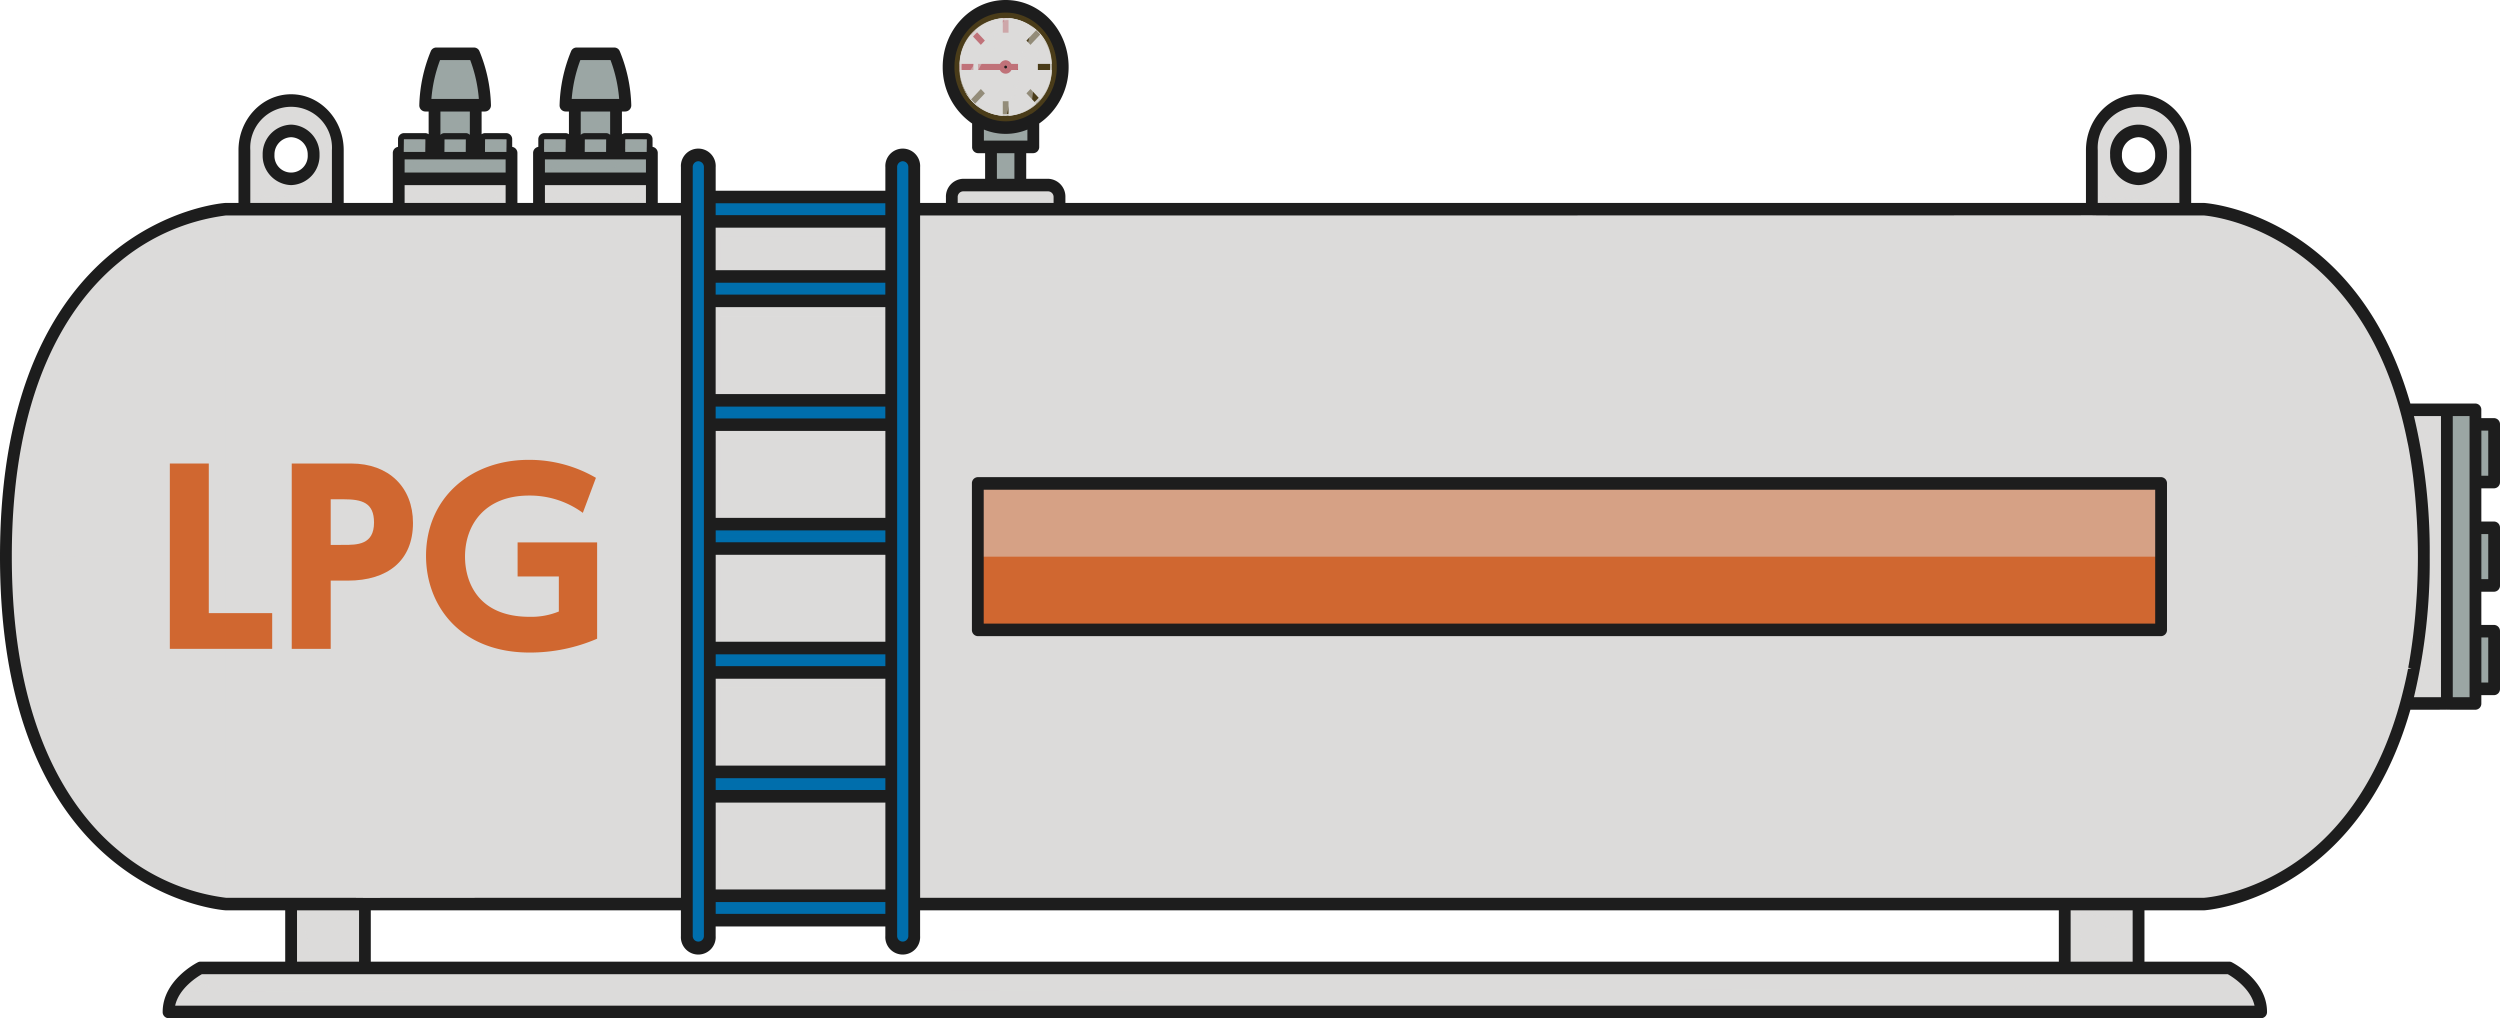 <svg xmlns="http://www.w3.org/2000/svg" xmlns:xlink="http://www.w3.org/1999/xlink" width="470" height="191.427" viewBox="0 0 470 191.427">
  <defs>
    <clipPath id="clip-path">
      <rect id="長方形_17260" data-name="長方形 17260" width="470" height="191.427" fill="none"/>
    </clipPath>
    <clipPath id="clip-path-2">
      <rect id="長方形_17259" data-name="長方形 17259" width="470" height="191.428" fill="none"/>
    </clipPath>
    <clipPath id="clip-path-3">
      <rect id="長方形_17104" data-name="長方形 17104" width="7.748" height="9.007" fill="none"/>
    </clipPath>
    <clipPath id="clip-path-4">
      <rect id="長方形_17105" data-name="長方形 17105" width="7.748" height="2.498" fill="none"/>
    </clipPath>
    <clipPath id="clip-path-5">
      <rect id="長方形_17106" data-name="長方形 17106" width="6.087" height="2.581" fill="none"/>
    </clipPath>
    <clipPath id="clip-path-6">
      <rect id="長方形_17109" data-name="長方形 17109" width="21.213" height="5.711" fill="none"/>
    </clipPath>
    <clipPath id="clip-path-7">
      <rect id="長方形_17110" data-name="長方形 17110" width="21.213" height="3.203" fill="none"/>
    </clipPath>
    <clipPath id="clip-path-8">
      <rect id="長方形_17111" data-name="長方形 17111" width="21.213" height="4.833" fill="none"/>
    </clipPath>
    <clipPath id="clip-path-9">
      <rect id="長方形_17113" data-name="長方形 17113" width="3.995" height="2.581" fill="none"/>
    </clipPath>
    <clipPath id="clip-path-10">
      <rect id="長方形_17114" data-name="長方形 17114" width="3.995" height="1.088" fill="none"/>
    </clipPath>
    <clipPath id="clip-path-11">
      <rect id="長方形_17115" data-name="長方形 17115" width="2.936" height="0.682" fill="none"/>
    </clipPath>
    <clipPath id="clip-path-12">
      <rect id="長方形_17116" data-name="長方形 17116" width="15.453" height="1.406" fill="none"/>
    </clipPath>
    <clipPath id="clip-path-19">
      <rect id="長方形_17125" data-name="長方形 17125" width="11.261" height="9.666" fill="none"/>
    </clipPath>
    <clipPath id="clip-path-20">
      <rect id="長方形_17126" data-name="長方形 17126" width="7.023" height="6.451" fill="none"/>
    </clipPath>
    <clipPath id="clip-path-21">
      <rect id="長方形_17127" data-name="長方形 17127" width="17.562" height="17.744" fill="none"/>
    </clipPath>
    <clipPath id="clip-path-22">
      <rect id="長方形_17128" data-name="長方形 17128" width="17.562" height="3.46" fill="none"/>
    </clipPath>
    <clipPath id="clip-path-23">
      <rect id="長方形_17129" data-name="長方形 17129" width="9.133" height="9.321" fill="none"/>
    </clipPath>
    <clipPath id="clip-path-24">
      <rect id="長方形_17130" data-name="長方形 17130" width="14.506" height="14.132" fill="none"/>
    </clipPath>
    <clipPath id="clip-path-25">
      <rect id="長方形_17132" data-name="長方形 17132" width="451.895" height="47.176" fill="none"/>
    </clipPath>
    <clipPath id="clip-path-26">
      <rect id="長方形_17133" data-name="長方形 17133" width="454.5" height="52.672" fill="none"/>
    </clipPath>
    <clipPath id="clip-path-27">
      <rect id="長方形_17134" data-name="長方形 17134" width="41.323" height="130.632" fill="none"/>
    </clipPath>
    <clipPath id="clip-path-29">
      <rect id="長方形_17136" data-name="長方形 17136" width="42.747" height="130.632" fill="none"/>
    </clipPath>
    <clipPath id="clip-path-30">
      <rect id="長方形_17137" data-name="長方形 17137" width="1.756" height="148.961" fill="none"/>
    </clipPath>
    <clipPath id="clip-path-31">
      <rect id="長方形_17138" data-name="長方形 17138" width="1.648" height="148.95" fill="none"/>
    </clipPath>
    <clipPath id="clip-path-34">
      <rect id="長方形_17143" data-name="長方形 17143" width="34.115" height="1.91" fill="none"/>
    </clipPath>
    <clipPath id="clip-path-35">
      <rect id="長方形_17145" data-name="長方形 17145" width="34.115" height="1.147" fill="none"/>
    </clipPath>
    <clipPath id="clip-path-36">
      <rect id="長方形_17146" data-name="長方形 17146" width="1.017" height="4.589" fill="none"/>
    </clipPath>
    <clipPath id="clip-path-37">
      <rect id="長方形_17147" data-name="長方形 17147" width="0.987" height="4.589" fill="none"/>
    </clipPath>
    <clipPath id="clip-path-39">
      <rect id="長方形_17152" data-name="長方形 17152" width="34.115" height="1.146" fill="none"/>
    </clipPath>
    <clipPath id="clip-path-62">
      <rect id="長方形_17191" data-name="長方形 17191" width="13.878" height="12.009" fill="none"/>
    </clipPath>
    <clipPath id="clip-path-63">
      <rect id="長方形_17192" data-name="長方形 17192" width="13.878" height="2.813" fill="none"/>
    </clipPath>
    <clipPath id="clip-path-64">
      <rect id="長方形_17193" data-name="長方形 17193" width="2.633" height="9.178" fill="none"/>
    </clipPath>
    <clipPath id="clip-path-65">
      <rect id="長方形_17195" data-name="長方形 17195" width="13.877" height="12.009" fill="none"/>
    </clipPath>
    <clipPath id="clip-path-66">
      <rect id="長方形_17196" data-name="長方形 17196" width="13.877" height="2.813" fill="none"/>
    </clipPath>
    <clipPath id="clip-path-67">
      <rect id="長方形_17197" data-name="長方形 17197" width="2.634" height="9.178" fill="none"/>
    </clipPath>
    <clipPath id="clip-path-68">
      <rect id="長方形_17198" data-name="長方形 17198" width="393.398" height="8.274" fill="none"/>
    </clipPath>
    <clipPath id="clip-path-81">
      <rect id="長方形_17216" data-name="長方形 17216" width="2.937" height="0.682" fill="none"/>
    </clipPath>
    <clipPath id="clip-path-86">
      <rect id="長方形_17222" data-name="長方形 17222" width="7.024" height="6.451" fill="none"/>
    </clipPath>
    <clipPath id="clip-path-87">
      <rect id="長方形_17229" data-name="長方形 17229" width="20.15" height="21.425" fill="none"/>
    </clipPath>
    <clipPath id="clip-path-88">
      <rect id="長方形_17230" data-name="長方形 17230" width="19.733" height="20.98" fill="none"/>
    </clipPath>
    <clipPath id="clip-path-89">
      <rect id="長方形_17231" data-name="長方形 17231" width="14.255" height="15.156" fill="none"/>
    </clipPath>
    <clipPath id="clip-path-90">
      <rect id="長方形_17232" data-name="長方形 17232" width="14.888" height="15.828" fill="none"/>
    </clipPath>
    <clipPath id="clip-path-91">
      <rect id="長方形_17233" data-name="長方形 17233" width="14.921" height="15.864" fill="none"/>
    </clipPath>
    <clipPath id="clip-path-92">
      <rect id="長方形_17234" data-name="長方形 17234" width="5.673" height="16.632" fill="none"/>
    </clipPath>
    <clipPath id="clip-path-93">
      <rect id="長方形_17235" data-name="長方形 17235" width="12.515" height="18.382" fill="none"/>
    </clipPath>
    <clipPath id="clip-path-94">
      <rect id="長方形_17236" data-name="長方形 17236" width="20.249" height="4.54" fill="none"/>
    </clipPath>
    <clipPath id="clip-path-95">
      <rect id="長方形_17237" data-name="長方形 17237" width="20.249" height="2.101" fill="none"/>
    </clipPath>
    <clipPath id="clip-path-96">
      <rect id="長方形_17238" data-name="長方形 17238" width="5.51" height="7.176" fill="none"/>
    </clipPath>
    <clipPath id="clip-path-97">
      <rect id="長方形_17239" data-name="長方形 17239" width="5.51" height="0.989" fill="none"/>
    </clipPath>
    <clipPath id="clip-path-98">
      <rect id="長方形_17240" data-name="長方形 17240" width="10.397" height="5.11" fill="none"/>
    </clipPath>
    <clipPath id="clip-path-99">
      <rect id="長方形_17241" data-name="長方形 17241" width="10.397" height="2.79" fill="none"/>
    </clipPath>
    <clipPath id="clip-path-100">
      <rect id="長方形_17243" data-name="長方形 17243" width="7.656" height="55.211" fill="none"/>
    </clipPath>
    <clipPath id="clip-path-101">
      <rect id="長方形_17244" data-name="長方形 17244" width="4.312" height="55.211" fill="none"/>
    </clipPath>
    <clipPath id="clip-path-102">
      <rect id="長方形_17245" data-name="長方形 17245" width="5.373" height="55.211" fill="none"/>
    </clipPath>
    <clipPath id="clip-path-103">
      <rect id="長方形_17247" data-name="長方形 17247" width="3.511" height="10.837" fill="none"/>
    </clipPath>
    <clipPath id="clip-path-104">
      <rect id="長方形_17248" data-name="長方形 17248" width="1.555" height="10.837" fill="none"/>
    </clipPath>
    <clipPath id="clip-path-111">
      <rect id="長方形_17257" data-name="長方形 17257" width="9.134" height="9.321" fill="none"/>
    </clipPath>
    <clipPath id="clip-path-112">
      <rect id="長方形_17258" data-name="長方形 17258" width="14.505" height="14.132" fill="none"/>
    </clipPath>
  </defs>
  <g id="グループ_1284" data-name="グループ 1284" transform="translate(121.45 -100)">
    <g id="グループ_1726" data-name="グループ 1726" transform="translate(-121.45 100)">
      <g id="グループ_1725" data-name="グループ 1725" clip-path="url(#clip-path)">
        <rect id="長方形_17103" data-name="長方形 17103" width="7.747" height="9.007" transform="translate(108.069 19.782)" fill="#9ba6a4"/>
        <g id="グループ_1724" data-name="グループ 1724" transform="translate(0 -0.001)">
          <g id="グループ_1723" data-name="グループ 1723" clip-path="url(#clip-path-2)">
            <g id="グループ_1395" data-name="グループ 1395" transform="translate(108.069 19.782)" opacity="0.5" style="mix-blend-mode: multiply;isolation: isolate">
              <g id="グループ_1394" data-name="グループ 1394">
                <g id="グループ_1393" data-name="グループ 1393" clip-path="url(#clip-path-3)">
                  <path id="パス_7635" data-name="パス 7635" d="M58.354,9.263H55.42a5.918,5.918,0,0,0,0,.728,10.256,10.256,0,0,1-.154,3.222A5.725,5.725,0,0,1,53.8,16,4.237,4.237,0,0,1,50.607,17.2V18.27h7.747Z" transform="translate(-50.607 -9.263)" fill="#9ba6a4"/>
                </g>
              </g>
            </g>
            <g id="グループ_1398" data-name="グループ 1398" transform="translate(108.069 20.339)" opacity="0.9" style="mix-blend-mode: multiply;isolation: isolate">
              <g id="グループ_1397" data-name="グループ 1397">
                <g id="グループ_1396" data-name="グループ 1396" clip-path="url(#clip-path-4)">
                  <path id="パス_7636" data-name="パス 7636" d="M50.607,10.145a16.22,16.22,0,0,1,5.264.769,15.439,15.439,0,0,1,2.484,1.108v-2.5H50.607Z" transform="translate(-50.607 -9.524)" fill="#9ba6a4"/>
                </g>
              </g>
            </g>
            <g id="グループ_1401" data-name="グループ 1401" transform="translate(109.172 26.207)" opacity="0.9" style="mix-blend-mode: multiply;isolation: isolate">
              <g id="グループ_1400" data-name="グループ 1400">
                <g id="グループ_1399" data-name="グループ 1399" clip-path="url(#clip-path-5)">
                  <path id="パス_7637" data-name="パス 7637" d="M51.124,14.811a6.019,6.019,0,0,0,.773-2.539h4s.269,2.477,1.318,2.58Z" transform="translate(-51.124 -12.272)" fill="#9ba6a4"/>
                </g>
              </g>
            </g>
            <path id="パス_7638" data-name="パス 7638" d="M58.979,4.737H51.851A27.364,27.364,0,0,0,49.784,14.4H61.046a27.364,27.364,0,0,0-2.067-9.665" transform="translate(56.527 5.38)" fill="#9ba6a4"/>
            <rect id="長方形_17107" data-name="長方形 17107" width="21.214" height="5.712" transform="translate(101.336 33.621)" fill="#dcdbda"/>
            <rect id="長方形_17108" data-name="長方形 17108" width="21.214" height="4.833" transform="translate(101.336 28.788)" fill="#9ba6a4"/>
            <g id="グループ_1404" data-name="グループ 1404" transform="translate(101.337 33.621)" opacity="0.5" style="mix-blend-mode: multiply;isolation: isolate">
              <g id="グループ_1403" data-name="グループ 1403">
                <g id="グループ_1402" data-name="グループ 1402" clip-path="url(#clip-path-6)">
                  <path id="パス_7639" data-name="パス 7639" d="M68.666,15.744H64.423a9.046,9.046,0,0,1-1.589,2.3A6.349,6.349,0,0,1,58.965,19.3q-2.511.205-5.031.207c-2.161,0-4.324-.28-6.479-.367v2.319H68.666Z" transform="translate(-47.454 -15.743)" fill="#dcdbda"/>
                </g>
              </g>
            </g>
            <g id="グループ_1407" data-name="グループ 1407" transform="translate(101.337 36.129)" opacity="0.9" style="mix-blend-mode: multiply;isolation: isolate">
              <g id="グループ_1406" data-name="グループ 1406">
                <g id="グループ_1405" data-name="グループ 1405" clip-path="url(#clip-path-7)">
                  <path id="パス_7640" data-name="パス 7640" d="M68.666,16.918a35.206,35.206,0,0,1-10.861,2.174,75.375,75.375,0,0,1-9.187-.2c-.312-.021-.726-.094-1.164-.169v1.4H68.666Z" transform="translate(-47.454 -16.919)" fill="#dcdbda"/>
                </g>
              </g>
            </g>
            <g id="グループ_1410" data-name="グループ 1410" transform="translate(101.337 28.788)" opacity="0.5" style="mix-blend-mode: multiply;isolation: isolate">
              <g id="グループ_1409" data-name="グループ 1409">
                <g id="グループ_1408" data-name="グループ 1408" clip-path="url(#clip-path-8)">
                  <path id="パス_7641" data-name="パス 7641" d="M68.666,13.481H63.68a3.912,3.912,0,0,1-.094.822,2.611,2.611,0,0,1-1.352,1.6,5.951,5.951,0,0,1-2.007.542,32.384,32.384,0,0,1-5.206.2c-1.516-.049-3.028-.16-4.54-.28-1-.079-2.018-.278-3.026-.361v2.313H68.666Z" transform="translate(-47.454 -13.48)" fill="#9ba6a4"/>
                </g>
              </g>
            </g>
            <rect id="長方形_17112" data-name="長方形 17112" width="3.995" height="2.582" transform="translate(102.318 26.206)" fill="#9ba6a4"/>
            <g id="グループ_1413" data-name="グループ 1413" transform="translate(102.318 26.207)" opacity="0.5" style="mix-blend-mode: multiply;isolation: isolate">
              <g id="グループ_1412" data-name="グループ 1412">
                <g id="グループ_1411" data-name="グループ 1411" clip-path="url(#clip-path-9)">
                  <path id="パス_7642" data-name="パス 7642" d="M51.909,12.272H51.2a2.083,2.083,0,0,1-.207,1.16,1.616,1.616,0,0,1-.833.679,2.956,2.956,0,0,1-1.057.158,6.142,6.142,0,0,1-1.189-.169v.754h4Z" transform="translate(-47.914 -12.272)" fill="#9ba6a4"/>
                </g>
              </g>
            </g>
            <g id="グループ_1416" data-name="グループ 1416" transform="translate(102.318 27.7)" opacity="0.5" style="mix-blend-mode: multiply;isolation: isolate">
              <g id="グループ_1415" data-name="グループ 1415">
                <g id="グループ_1414" data-name="グループ 1414" clip-path="url(#clip-path-10)">
                  <path id="パス_7643" data-name="パス 7643" d="M51.909,12.971a5.178,5.178,0,0,1-2.449.788,8.536,8.536,0,0,1-1.546-.1v.4h4Z" transform="translate(-47.914 -12.971)" fill="#9ba6a4"/>
                </g>
              </g>
            </g>
            <g id="グループ_1419" data-name="グループ 1419" transform="translate(102.502 26.431)" opacity="0.3" style="mix-blend-mode: screen;isolation: isolate">
              <g id="グループ_1418" data-name="グループ 1418">
                <g id="グループ_1417" data-name="グループ 1417" clip-path="url(#clip-path-11)">
                  <path id="パス_7644" data-name="パス 7644" d="M48,13.059v-.681h2.936Z" transform="translate(-48 -12.376)" fill="#9ba6a4"/>
                </g>
              </g>
            </g>
            <g id="グループ_1422" data-name="グループ 1422" transform="translate(101.627 29.085)" opacity="0.3" style="mix-blend-mode: screen;isolation: isolate">
              <g id="グループ_1421" data-name="グループ 1421">
                <g id="グループ_1420" data-name="グループ 1420" clip-path="url(#clip-path-12)">
                  <path id="パス_7645" data-name="パス 7645" d="M47.591,13.619H63.045L47.591,15.025Z" transform="translate(-47.591 -13.619)" fill="#9ba6a4"/>
                </g>
              </g>
            </g>
            <rect id="長方形_17117" data-name="長方形 17117" width="3.995" height="2.582" transform="translate(109.944 26.206)" fill="#9ba6a4"/>
            <g id="グループ_1425" data-name="グループ 1425" transform="translate(109.946 26.207)" opacity="0.5" style="mix-blend-mode: multiply;isolation: isolate">
              <g id="グループ_1424" data-name="グループ 1424">
                <g id="グループ_1423" data-name="グループ 1423" clip-path="url(#clip-path-9)">
                  <path id="パス_7646" data-name="パス 7646" d="M55.48,12.272h-.709a2.083,2.083,0,0,1-.207,1.16,1.616,1.616,0,0,1-.833.679,2.956,2.956,0,0,1-1.057.158,6.142,6.142,0,0,1-1.189-.169v.754h4Z" transform="translate(-51.487 -12.272)" fill="#9ba6a4"/>
                </g>
              </g>
            </g>
            <g id="グループ_1428" data-name="グループ 1428" transform="translate(109.946 27.7)" opacity="0.5" style="mix-blend-mode: multiply;isolation: isolate">
              <g id="グループ_1427" data-name="グループ 1427">
                <g id="グループ_1426" data-name="グループ 1426" clip-path="url(#clip-path-10)">
                  <path id="パス_7647" data-name="パス 7647" d="M55.48,12.971a5.178,5.178,0,0,1-2.449.788,8.536,8.536,0,0,1-1.546-.1v.4h4Z" transform="translate(-51.487 -12.971)" fill="#9ba6a4"/>
                </g>
              </g>
            </g>
            <g id="グループ_1431" data-name="グループ 1431" transform="translate(110.13 26.431)" opacity="0.3" style="mix-blend-mode: screen;isolation: isolate">
              <g id="グループ_1430" data-name="グループ 1430">
                <g id="グループ_1429" data-name="グループ 1429" clip-path="url(#clip-path-11)">
                  <path id="パス_7648" data-name="パス 7648" d="M51.572,13.059v-.681h2.936Z" transform="translate(-51.572 -12.376)" fill="#9ba6a4"/>
                </g>
              </g>
            </g>
            <rect id="長方形_17121" data-name="長方形 17121" width="3.995" height="2.582" transform="translate(117.572 26.206)" fill="#9ba6a4"/>
            <g id="グループ_1434" data-name="グループ 1434" transform="translate(117.573 26.207)" opacity="0.5" style="mix-blend-mode: multiply;isolation: isolate">
              <g id="グループ_1433" data-name="グループ 1433">
                <g id="グループ_1432" data-name="グループ 1432" clip-path="url(#clip-path-9)">
                  <path id="パス_7649" data-name="パス 7649" d="M59.052,12.272h-.709a2.083,2.083,0,0,1-.207,1.16,1.617,1.617,0,0,1-.833.679,2.956,2.956,0,0,1-1.057.158,6.142,6.142,0,0,1-1.189-.169v.754h4Z" transform="translate(-55.059 -12.272)" fill="#9ba6a4"/>
                </g>
              </g>
            </g>
            <g id="グループ_1437" data-name="グループ 1437" transform="translate(117.573 27.7)" opacity="0.5" style="mix-blend-mode: multiply;isolation: isolate">
              <g id="グループ_1436" data-name="グループ 1436">
                <g id="グループ_1435" data-name="グループ 1435" clip-path="url(#clip-path-10)">
                  <path id="パス_7650" data-name="パス 7650" d="M59.052,12.971a5.178,5.178,0,0,1-2.449.788,8.536,8.536,0,0,1-1.546-.1v.4h4Z" transform="translate(-55.059 -12.971)" fill="#9ba6a4"/>
                </g>
              </g>
            </g>
            <g id="グループ_1440" data-name="グループ 1440" transform="translate(117.758 26.431)" opacity="0.3" style="mix-blend-mode: screen;isolation: isolate">
              <g id="グループ_1439" data-name="グループ 1439">
                <g id="グループ_1438" data-name="グループ 1438" clip-path="url(#clip-path-11)">
                  <path id="パス_7651" data-name="パス 7651" d="M55.144,13.059v-.681H58.08Z" transform="translate(-55.144 -12.376)" fill="#9ba6a4"/>
                </g>
              </g>
            </g>
            <g id="グループ_1443" data-name="グループ 1443" transform="translate(106.313 10.116)" opacity="0.5" style="mix-blend-mode: multiply;isolation: isolate">
              <g id="グループ_1442" data-name="グループ 1442">
                <g id="グループ_1441" data-name="グループ 1441" clip-path="url(#clip-path-19)">
                  <path id="パス_7652" data-name="パス 7652" d="M61.045,14.4a27.364,27.364,0,0,0-2.067-9.665H57.55c.073.269.141.54.209.811a6.062,6.062,0,0,1-2.249,6.263,5.241,5.241,0,0,1-4.536.653,7.023,7.023,0,0,1-1-.515c-.177,1.471-.188,2.451-.188,2.451h11.26Z" transform="translate(-49.784 -4.736)" fill="#9ba6a4"/>
                </g>
              </g>
            </g>
            <g id="グループ_1446" data-name="グループ 1446" transform="translate(106.917 10.532)" opacity="0.3" style="mix-blend-mode: screen;isolation: isolate">
              <g id="グループ_1445" data-name="グループ 1445">
                <g id="グループ_1444" data-name="グループ 1444" clip-path="url(#clip-path-20)">
                  <path id="パス_7653" data-name="パス 7653" d="M50.068,11.382a24.366,24.366,0,0,1,1.67-6.451h5.351l-3.577.882a2.563,2.563,0,0,0-1.585,1.136,15.527,15.527,0,0,0-1.86,4.433" transform="translate(-50.067 -4.932)" fill="#9ba6a4"/>
                </g>
              </g>
            </g>
            <path id="パス_7654" data-name="パス 7654" d="M192.943,8.852a9.071,9.071,0,0,0-8.781,9.336V29.282h17.562V18.188a9.071,9.071,0,0,0-8.781-9.336m0,14.718a4.375,4.375,0,0,1-4.235-4.5,4.244,4.244,0,1,1,8.471,0,4.377,4.377,0,0,1-4.237,4.5" transform="translate(209.107 10.052)" fill="#dcdbda"/>
            <g id="グループ_1449" data-name="グループ 1449" transform="translate(393.269 21.588)" opacity="0.5" style="mix-blend-mode: multiply;isolation: isolate">
              <g id="グループ_1448" data-name="グループ 1448">
                <g id="グループ_1447" data-name="グループ 1447" clip-path="url(#clip-path-21)">
                  <path id="パス_7655" data-name="パス 7655" d="M199.1,10.109a22.551,22.551,0,0,1,.609,3.684c.22,3.254-.534,6.733-2.695,9.054a9.29,9.29,0,0,1-7.427,2.78A16.4,16.4,0,0,1,185.1,24.4a5.585,5.585,0,0,0-.942-.243v3.7h17.562V16.761a9.6,9.6,0,0,0-2.629-6.652" transform="translate(-184.162 -10.109)" fill="#dcdbda"/>
                </g>
              </g>
            </g>
            <g id="グループ_1452" data-name="グループ 1452" transform="translate(393.269 34.802)" opacity="0.9" style="mix-blend-mode: multiply;isolation: isolate">
              <g id="グループ_1451" data-name="グループ 1451">
                <g id="グループ_1450" data-name="グループ 1450" clip-path="url(#clip-path-22)">
                  <path id="パス_7656" data-name="パス 7656" d="M201.724,16.3a17.482,17.482,0,0,1-9,2.667,35.5,35.5,0,0,1-8.561-.974v1.766h17.562Z" transform="translate(-184.162 -16.296)" fill="#dcdbda"/>
                </g>
              </g>
            </g>
            <g id="グループ_1455" data-name="グループ 1455" transform="translate(397.021 23.521)" opacity="0.5" style="mix-blend-mode: multiply;isolation: isolate">
              <g id="グループ_1454" data-name="グループ 1454">
                <g id="グループ_1453" data-name="グループ 1453" clip-path="url(#clip-path-23)">
                  <path id="パス_7657" data-name="パス 7657" d="M188.706,20.335a4.489,4.489,0,0,1-1.992-3.724,4.375,4.375,0,0,1,4.235-4.5,4.272,4.272,0,0,1,4.1,3.793,4.663,4.663,0,0,0-.355-2.067,4.732,4.732,0,0,0-3.7-2.8,4.591,4.591,0,0,0-4.162,1.939,5.258,5.258,0,0,0-.581,4.79,4.808,4.808,0,0,0,2.458,2.569" transform="translate(-185.919 -11.014)" fill="#dcdbda"/>
                </g>
              </g>
            </g>
            <g id="グループ_1458" data-name="グループ 1458" transform="translate(393.553 19.953)" opacity="0.3" style="mix-blend-mode: screen;isolation: isolate">
              <g id="グループ_1457" data-name="グループ 1457">
                <g id="グループ_1456" data-name="グループ 1456" clip-path="url(#clip-path-24)">
                  <path id="パス_7658" data-name="パス 7658" d="M184.6,23.475a34.007,34.007,0,0,1-.286-5.061,11.268,11.268,0,0,1,1.2-4.862,8.116,8.116,0,0,1,6.253-4.171,8.989,8.989,0,0,1,7.036,2.607,9.541,9.541,0,0,0-4.369-1.488,7.333,7.333,0,0,0-4.491.94,9.776,9.776,0,0,0-3.933,5.3,31.124,31.124,0,0,0-1.409,6.735" transform="translate(-184.295 -9.343)" fill="#dcdbda"/>
                </g>
              </g>
            </g>
            <path id="パス_7659" data-name="パス 7659" d="M413.753,18.418H41.843S.52,20.615.52,83.733,41.843,149.05,41.843,149.05h371.91s41.323-2.2,41.323-65.315-41.323-65.317-41.323-65.317" transform="translate(0.59 20.914)" fill="#dcdbda"/>
            <path id="パス_8794" data-name="パス 8794" d="M0,0H222.456V27.532H0Z" transform="translate(183.83 90.883)" fill="#D06730"/>
            <g id="グループ_1461" data-name="グループ 1461" transform="translate(2.442 122.789)" opacity="0.5" style="mix-blend-mode: multiply;isolation: isolate">
              <g id="グループ_1460" data-name="グループ 1460">
                <g id="グループ_1459" data-name="グループ 1459" clip-path="url(#clip-path-25)">
                  <path id="パス_7660" data-name="パス 7660" d="M430.4,66.524H23.779A45.282,45.282,0,0,1,1.143,57.5c7.032,45.383,39.993,47.174,39.993,47.174h371.91s32.961-1.792,39.991-47.174A45.276,45.276,0,0,1,430.4,66.524" transform="translate(-1.144 -57.499)" fill="#dcdbda"/>
                </g>
              </g>
            </g>
            <g id="グループ_1464" data-name="グループ 1464" transform="translate(1.139 51.976)" opacity="0.5" style="mix-blend-mode: screen;isolation: isolate">
              <g id="グループ_1463" data-name="グループ 1463">
                <g id="グループ_1462" data-name="グループ 1462" clip-path="url(#clip-path-26)">
                  <path id="パス_7661" data-name="パス 7661" d="M455.034,75.635c-.263-26.65-7.976-42.229-16.682-51.3H17.217C8.511,33.406.8,48.984.533,75.635a105.762,105.762,0,0,0,13.573,1.377H441.463a105.748,105.748,0,0,0,13.571-1.377" transform="translate(-0.533 -24.339)" fill="#dcdbda"/>
                </g>
              </g>
            </g>
            <g id="グループ_1467" data-name="グループ 1467" transform="translate(1.11 39.332)" opacity="0.3" style="mix-blend-mode: screen;isolation: isolate">
              <g id="グループ_1466" data-name="グループ 1466">
                <g id="グループ_1465" data-name="グループ 1465" clip-path="url(#clip-path-27)">
                  <path id="パス_7662" data-name="パス 7662" d="M.52,83.734c0,63.12,41.323,65.317,41.323,65.317V18.419S.52,20.614.52,83.734" transform="translate(-0.52 -18.418)" fill="#dcdbda"/>
                </g>
              </g>
            </g>
            <g id="グループ_1470" data-name="グループ 1470" transform="translate(414.316 39.332)" opacity="0.3" style="mix-blend-mode: multiply;isolation: isolate">
              <g id="グループ_1469" data-name="グループ 1469">
                <g id="グループ_1468" data-name="グループ 1468" clip-path="url(#clip-path-27)">
                  <path id="パス_7663" data-name="パス 7663" d="M235.341,83.734c0,63.12-41.323,65.317-41.323,65.317V18.419s41.323,2.2,41.323,65.315" transform="translate(-194.018 -18.418)" fill="#dcdbda"/>
                </g>
              </g>
            </g>
            <g id="グループ_1473" data-name="グループ 1473" transform="translate(131.158 39.332)" opacity="0.9" style="mix-blend-mode: multiply;isolation: isolate">
              <g id="グループ_1472" data-name="グループ 1472">
                <g id="グループ_1471" data-name="グループ 1471" clip-path="url(#clip-path-29)">
                  <path id="パス_7664" data-name="パス 7664" d="M104.166,149.051V18.419H99.851v.562H65.735v-.562H61.419V149.051h4.316v-17.4H99.851v17.4ZM65.735,23.57H99.851V33.918H65.735Zm0,14.937H99.851V57.2H65.735Zm0,23.283H99.851v18.7H65.735Zm0,23.287H99.851v18.7H65.735Zm0,23.287H99.851v18.7H65.735Z" transform="translate(-61.42 -18.418)" fill="#dcdbda"/>
                </g>
              </g>
            </g>
            <path id="パス_7665" data-name="パス 7665" d="M80.621,162.775a2.229,2.229,0,0,1-2.159-2.293V15.937a2.163,2.163,0,1,1,4.318,0V160.481a2.229,2.229,0,0,1-2.159,2.293" transform="translate(89.09 15.49)" fill="#006eac"/>
            <path id="パス_7666" data-name="パス 7666" d="M62.624,162.775a2.229,2.229,0,0,1-2.159-2.293V15.937a2.163,2.163,0,1,1,4.318,0V160.481a2.229,2.229,0,0,1-2.159,2.293" transform="translate(68.655 15.49)" fill="#006eac"/>
            <g id="グループ_1476" data-name="グループ 1476" transform="translate(131.681 29.217)" opacity="0.5" style="mix-blend-mode: multiply;isolation: isolate">
              <g id="グループ_1475" data-name="グループ 1475">
                <g id="グループ_1474" data-name="グループ 1474" clip-path="url(#clip-path-30)">
                  <path id="パス_7667" data-name="パス 7667" d="M61.664,13.681V162.642a2.223,2.223,0,0,0,1.755-2.208V15.889a2.225,2.225,0,0,0-1.755-2.208" transform="translate(-61.665 -13.682)" fill="#006eac"/>
                </g>
              </g>
            </g>
            <g id="グループ_1479" data-name="グループ 1479" transform="translate(129.51 29.157)" opacity="0.3" style="mix-blend-mode: screen;isolation: isolate">
              <g id="グループ_1478" data-name="グループ 1478">
                <g id="グループ_1477" data-name="グループ 1477" clip-path="url(#clip-path-31)">
                  <path id="パス_7668" data-name="パス 7668" d="M62.3,13.653a2.081,2.081,0,0,0-1.382.63,2.38,2.38,0,0,0-.267,1.053V161.05a2.283,2.283,0,0,0,.293,1.072,2.1,2.1,0,0,0,.745.48,2,2,0,0,1-.16-.615V15.351a2.263,2.263,0,0,1,.771-1.7" transform="translate(-60.648 -13.654)" fill="#006eac"/>
                </g>
              </g>
            </g>
            <path id="パス_7669" data-name="パス 7669" d="M80.621,162.775a2.229,2.229,0,0,1-2.159-2.293V15.937a2.163,2.163,0,1,1,4.318,0V160.481a2.229,2.229,0,0,1-2.159,2.293" transform="translate(89.09 15.49)" fill="#006eac"/>
            <g id="グループ_1482" data-name="グループ 1482" transform="translate(170.112 29.217)" opacity="0.5" style="mix-blend-mode: multiply;isolation: isolate">
              <g id="グループ_1481" data-name="グループ 1481">
                <g id="グループ_1480" data-name="グループ 1480" clip-path="url(#clip-path-30)">
                  <path id="パス_7670" data-name="パス 7670" d="M79.661,13.681V162.642a2.223,2.223,0,0,0,1.755-2.208V15.889a2.225,2.225,0,0,0-1.755-2.208" transform="translate(-79.661 -13.682)" fill="#006eac"/>
                </g>
              </g>
            </g>
            <g id="グループ_1485" data-name="グループ 1485" transform="translate(167.941 29.157)" opacity="0.3" style="mix-blend-mode: screen;isolation: isolate">
              <g id="グループ_1484" data-name="グループ 1484">
                <g id="グループ_1483" data-name="グループ 1483" clip-path="url(#clip-path-31)">
                  <path id="パス_7671" data-name="パス 7671" d="M80.293,13.653a2.081,2.081,0,0,0-1.382.63,2.38,2.38,0,0,0-.267,1.053V161.05a2.306,2.306,0,0,0,.29,1.072,2.129,2.129,0,0,0,.747.48,2,2,0,0,1-.16-.615V15.351a2.263,2.263,0,0,1,.771-1.7" transform="translate(-78.645 -13.654)" fill="#006eac"/>
                </g>
              </g>
            </g>
            <rect id="長方形_17141" data-name="長方形 17141" width="34.114" height="4.589" transform="translate(133.438 37.037)" fill="#006eac"/>
            <g id="グループ_1488" data-name="グループ 1488" transform="translate(133.437 39.717)" opacity="0.5" style="mix-blend-mode: multiply;isolation: isolate">
              <g id="グループ_1487" data-name="グループ 1487">
                <g id="グループ_1486" data-name="グループ 1486" clip-path="url(#clip-path-34)">
                  <rect id="長方形_17142" data-name="長方形 17142" width="34.114" height="1.909" transform="translate(0.001 0)" fill="#006eac"/>
                </g>
              </g>
            </g>
            <g id="グループ_1491" data-name="グループ 1491" transform="translate(133.437 37.586)" opacity="0.3" style="mix-blend-mode: screen;isolation: isolate">
              <g id="グループ_1490" data-name="グループ 1490">
                <g id="グループ_1489" data-name="グループ 1489" clip-path="url(#clip-path-35)">
                  <rect id="長方形_17144" data-name="長方形 17144" width="34.114" height="1.147" transform="translate(0.001 0)" fill="#006eac"/>
                </g>
              </g>
            </g>
            <g id="グループ_1494" data-name="グループ 1494" transform="translate(133.437 37.038)" opacity="0.9" style="mix-blend-mode: multiply;isolation: isolate">
              <g id="グループ_1493" data-name="グループ 1493">
                <g id="グループ_1492" data-name="グループ 1492" clip-path="url(#clip-path-36)">
                  <path id="パス_7672" data-name="パス 7672" d="M63.259,17.344h-.773v4.589H63.5c-.064-.207-.164-.4-.214-.613a9.494,9.494,0,0,1-.1-3.673c.017-.1.045-.2.066-.3" transform="translate(-62.487 -17.344)" fill="#006eac"/>
                </g>
              </g>
            </g>
            <g id="グループ_1497" data-name="グループ 1497" transform="translate(166.566 37.038)" opacity="0.9" style="mix-blend-mode: multiply;isolation: isolate">
              <g id="グループ_1496" data-name="グループ 1496">
                <g id="グループ_1495" data-name="グループ 1495" clip-path="url(#clip-path-37)">
                  <path id="パス_7673" data-name="パス 7673" d="M78.342,20.12A10.856,10.856,0,0,1,78,21.933h.987V17.344h-.779a10.72,10.72,0,0,1,.135,2.776" transform="translate(-78 -17.344)" fill="#006eac"/>
                </g>
              </g>
            </g>
            <rect id="長方形_17148" data-name="長方形 17148" width="34.114" height="4.589" transform="translate(133.438 51.975)" fill="#006eac"/>
            <g id="グループ_1500" data-name="グループ 1500" transform="translate(133.437 54.655)" opacity="0.5" style="mix-blend-mode: multiply;isolation: isolate">
              <g id="グループ_1499" data-name="グループ 1499">
                <g id="グループ_1498" data-name="グループ 1498" clip-path="url(#clip-path-34)">
                  <rect id="長方形_17149" data-name="長方形 17149" width="34.114" height="1.909" transform="translate(0.001 0)" fill="#006eac"/>
                </g>
              </g>
            </g>
            <g id="グループ_1503" data-name="グループ 1503" transform="translate(133.437 52.525)" opacity="0.3" style="mix-blend-mode: screen;isolation: isolate">
              <g id="グループ_1502" data-name="グループ 1502">
                <g id="グループ_1501" data-name="グループ 1501" clip-path="url(#clip-path-39)">
                  <rect id="長方形_17151" data-name="長方形 17151" width="34.114" height="1.147" transform="translate(0.001 -0.001)" fill="#006eac"/>
                </g>
              </g>
            </g>
            <g id="グループ_1506" data-name="グループ 1506" transform="translate(133.437 51.976)" opacity="0.9" style="mix-blend-mode: multiply;isolation: isolate">
              <g id="グループ_1505" data-name="グループ 1505">
                <g id="グループ_1504" data-name="グループ 1504" clip-path="url(#clip-path-36)">
                  <path id="パス_7674" data-name="パス 7674" d="M63.259,24.339h-.773v4.589H63.5c-.064-.207-.164-.4-.214-.613a9.494,9.494,0,0,1-.1-3.673c.017-.1.045-.2.066-.3" transform="translate(-62.487 -24.339)" fill="#006eac"/>
                </g>
              </g>
            </g>
            <g id="グループ_1509" data-name="グループ 1509" transform="translate(166.566 51.976)" opacity="0.9" style="mix-blend-mode: multiply;isolation: isolate">
              <g id="グループ_1508" data-name="グループ 1508">
                <g id="グループ_1507" data-name="グループ 1507" clip-path="url(#clip-path-37)">
                  <path id="パス_7675" data-name="パス 7675" d="M78.342,27.115A10.856,10.856,0,0,1,78,28.928h.987V24.339h-.779a10.72,10.72,0,0,1,.135,2.776" transform="translate(-78 -24.339)" fill="#006eac"/>
                </g>
              </g>
            </g>
            <rect id="長方形_17155" data-name="長方形 17155" width="34.114" height="4.589" transform="translate(133.438 75.26)" fill="#006eac"/>
            <g id="グループ_1512" data-name="グループ 1512" transform="translate(133.437 77.939)" opacity="0.5" style="mix-blend-mode: multiply;isolation: isolate">
              <g id="グループ_1511" data-name="グループ 1511">
                <g id="グループ_1510" data-name="グループ 1510" clip-path="url(#clip-path-34)">
                  <rect id="長方形_17156" data-name="長方形 17156" width="34.114" height="1.909" transform="translate(0.001 0.001)" fill="#006eac"/>
                </g>
              </g>
            </g>
            <g id="グループ_1515" data-name="グループ 1515" transform="translate(133.437 75.809)" opacity="0.3" style="mix-blend-mode: screen;isolation: isolate">
              <g id="グループ_1514" data-name="グループ 1514">
                <g id="グループ_1513" data-name="グループ 1513" clip-path="url(#clip-path-35)">
                  <rect id="長方形_17158" data-name="長方形 17158" width="34.114" height="1.147" transform="translate(0.001 0)" fill="#006eac"/>
                </g>
              </g>
            </g>
            <g id="グループ_1518" data-name="グループ 1518" transform="translate(133.437 75.26)" opacity="0.9" style="mix-blend-mode: multiply;isolation: isolate">
              <g id="グループ_1517" data-name="グループ 1517">
                <g id="グループ_1516" data-name="グループ 1516" clip-path="url(#clip-path-36)">
                  <path id="パス_7676" data-name="パス 7676" d="M63.259,35.243h-.773v4.589H63.5c-.064-.207-.164-.4-.214-.613a9.494,9.494,0,0,1-.1-3.673c.017-.1.045-.2.066-.3" transform="translate(-62.487 -35.242)" fill="#006eac"/>
                </g>
              </g>
            </g>
            <g id="グループ_1521" data-name="グループ 1521" transform="translate(166.566 75.26)" opacity="0.9" style="mix-blend-mode: multiply;isolation: isolate">
              <g id="グループ_1520" data-name="グループ 1520">
                <g id="グループ_1519" data-name="グループ 1519" clip-path="url(#clip-path-37)">
                  <path id="パス_7677" data-name="パス 7677" d="M78.342,38.019A10.856,10.856,0,0,1,78,39.832h.987V35.243h-.779a10.721,10.721,0,0,1,.135,2.776" transform="translate(-78 -35.242)" fill="#006eac"/>
                </g>
              </g>
            </g>
            <rect id="長方形_17162" data-name="長方形 17162" width="34.114" height="4.589" transform="translate(133.438 98.547)" fill="#006eac"/>
            <g id="グループ_1524" data-name="グループ 1524" transform="translate(133.437 101.226)" opacity="0.5" style="mix-blend-mode: multiply;isolation: isolate">
              <g id="グループ_1523" data-name="グループ 1523">
                <g id="グループ_1522" data-name="グループ 1522" clip-path="url(#clip-path-34)">
                  <rect id="長方形_17163" data-name="長方形 17163" width="34.114" height="1.909" transform="translate(0.001 0.001)" fill="#006eac"/>
                </g>
              </g>
            </g>
            <g id="グループ_1527" data-name="グループ 1527" transform="translate(133.437 99.095)" opacity="0.3" style="mix-blend-mode: screen;isolation: isolate">
              <g id="グループ_1526" data-name="グループ 1526">
                <g id="グループ_1525" data-name="グループ 1525" clip-path="url(#clip-path-35)">
                  <rect id="長方形_17165" data-name="長方形 17165" width="34.114" height="1.147" transform="translate(0.001 0.001)" fill="#006eac"/>
                </g>
              </g>
            </g>
            <g id="グループ_1530" data-name="グループ 1530" transform="translate(133.437 98.547)" opacity="0.9" style="mix-blend-mode: multiply;isolation: isolate">
              <g id="グループ_1529" data-name="グループ 1529">
                <g id="グループ_1528" data-name="グループ 1528" clip-path="url(#clip-path-36)">
                  <path id="パス_7678" data-name="パス 7678" d="M63.259,46.147h-.773v4.589H63.5c-.064-.207-.164-.4-.214-.613a9.494,9.494,0,0,1-.1-3.673c.017-.1.045-.2.066-.3" transform="translate(-62.487 -46.148)" fill="#006eac"/>
                </g>
              </g>
            </g>
            <g id="グループ_1533" data-name="グループ 1533" transform="translate(166.566 98.547)" opacity="0.9" style="mix-blend-mode: multiply;isolation: isolate">
              <g id="グループ_1532" data-name="グループ 1532">
                <g id="グループ_1531" data-name="グループ 1531" clip-path="url(#clip-path-37)">
                  <path id="パス_7679" data-name="パス 7679" d="M78.342,48.923A10.856,10.856,0,0,1,78,50.736h.987V46.147h-.779a10.721,10.721,0,0,1,.135,2.776" transform="translate(-78 -46.148)" fill="#006eac"/>
                </g>
              </g>
            </g>
            <rect id="長方形_17169" data-name="長方形 17169" width="34.114" height="4.589" transform="translate(133.438 121.832)" fill="#006eac"/>
            <g id="グループ_1536" data-name="グループ 1536" transform="translate(133.437 124.512)" opacity="0.5" style="mix-blend-mode: multiply;isolation: isolate">
              <g id="グループ_1535" data-name="グループ 1535">
                <g id="グループ_1534" data-name="グループ 1534" clip-path="url(#clip-path-34)">
                  <rect id="長方形_17170" data-name="長方形 17170" width="34.114" height="1.909" transform="translate(0.001)" fill="#006eac"/>
                </g>
              </g>
            </g>
            <g id="グループ_1539" data-name="グループ 1539" transform="translate(133.437 122.381)" opacity="0.3" style="mix-blend-mode: screen;isolation: isolate">
              <g id="グループ_1538" data-name="グループ 1538">
                <g id="グループ_1537" data-name="グループ 1537" clip-path="url(#clip-path-39)">
                  <rect id="長方形_17172" data-name="長方形 17172" width="34.114" height="1.147" transform="translate(0.001 -0.001)" fill="#006eac"/>
                </g>
              </g>
            </g>
            <g id="グループ_1542" data-name="グループ 1542" transform="translate(133.437 121.833)" opacity="0.9" style="mix-blend-mode: multiply;isolation: isolate">
              <g id="グループ_1541" data-name="グループ 1541">
                <g id="グループ_1540" data-name="グループ 1540" clip-path="url(#clip-path-36)">
                  <path id="パス_7680" data-name="パス 7680" d="M63.259,57.052h-.773v4.589H63.5c-.064-.209-.164-.4-.214-.613a9.494,9.494,0,0,1-.1-3.673c.017-.1.045-.2.066-.3" transform="translate(-62.487 -57.052)" fill="#006eac"/>
                </g>
              </g>
            </g>
            <g id="グループ_1545" data-name="グループ 1545" transform="translate(166.566 121.833)" opacity="0.9" style="mix-blend-mode: multiply;isolation: isolate">
              <g id="グループ_1544" data-name="グループ 1544">
                <g id="グループ_1543" data-name="グループ 1543" clip-path="url(#clip-path-37)">
                  <path id="パス_7681" data-name="パス 7681" d="M78.342,59.828A10.856,10.856,0,0,1,78,61.641h.987V57.052h-.779a10.721,10.721,0,0,1,.135,2.776" transform="translate(-78 -57.052)" fill="#006eac"/>
                </g>
              </g>
            </g>
            <rect id="長方形_17176" data-name="長方形 17176" width="34.114" height="4.589" transform="translate(133.438 145.119)" fill="#006eac"/>
            <g id="グループ_1548" data-name="グループ 1548" transform="translate(133.437 147.798)" opacity="0.5" style="mix-blend-mode: multiply;isolation: isolate">
              <g id="グループ_1547" data-name="グループ 1547">
                <g id="グループ_1546" data-name="グループ 1546" clip-path="url(#clip-path-34)">
                  <rect id="長方形_17177" data-name="長方形 17177" width="34.114" height="1.909" transform="translate(0.001 0.001)" fill="#006eac"/>
                </g>
              </g>
            </g>
            <g id="グループ_1551" data-name="グループ 1551" transform="translate(133.437 145.668)" opacity="0.3" style="mix-blend-mode: screen;isolation: isolate">
              <g id="グループ_1550" data-name="グループ 1550">
                <g id="グループ_1549" data-name="グループ 1549" clip-path="url(#clip-path-35)">
                  <rect id="長方形_17179" data-name="長方形 17179" width="34.114" height="1.147" transform="translate(0.001)" fill="#006eac"/>
                </g>
              </g>
            </g>
            <g id="グループ_1554" data-name="グループ 1554" transform="translate(133.437 145.119)" opacity="0.9" style="mix-blend-mode: multiply;isolation: isolate">
              <g id="グループ_1553" data-name="グループ 1553">
                <g id="グループ_1552" data-name="グループ 1552" clip-path="url(#clip-path-36)">
                  <path id="パス_7682" data-name="パス 7682" d="M63.259,67.957h-.773v4.589H63.5c-.064-.207-.164-.4-.214-.613a9.494,9.494,0,0,1-.1-3.673c.017-.1.045-.2.066-.3" transform="translate(-62.487 -67.956)" fill="#006eac"/>
                </g>
              </g>
            </g>
            <g id="グループ_1557" data-name="グループ 1557" transform="translate(166.566 145.119)" opacity="0.9" style="mix-blend-mode: multiply;isolation: isolate">
              <g id="グループ_1556" data-name="グループ 1556">
                <g id="グループ_1555" data-name="グループ 1555" clip-path="url(#clip-path-37)">
                  <path id="パス_7683" data-name="パス 7683" d="M78.342,70.733A10.856,10.856,0,0,1,78,72.546h.987V67.957h-.779a10.721,10.721,0,0,1,.135,2.776" transform="translate(-78 -67.956)" fill="#006eac"/>
                </g>
              </g>
            </g>
            <rect id="長方形_17183" data-name="長方形 17183" width="34.114" height="4.589" transform="translate(133.438 168.406)" fill="#006eac"/>
            <g id="グループ_1560" data-name="グループ 1560" transform="translate(133.437 171.085)" opacity="0.5" style="mix-blend-mode: multiply;isolation: isolate">
              <g id="グループ_1559" data-name="グループ 1559">
                <g id="グループ_1558" data-name="グループ 1558" clip-path="url(#clip-path-34)">
                  <rect id="長方形_17184" data-name="長方形 17184" width="34.114" height="1.909" transform="translate(0.001 0.001)" fill="#006eac"/>
                </g>
              </g>
            </g>
            <g id="グループ_1563" data-name="グループ 1563" transform="translate(133.437 168.954)" opacity="0.3" style="mix-blend-mode: screen;isolation: isolate">
              <g id="グループ_1562" data-name="グループ 1562">
                <g id="グループ_1561" data-name="グループ 1561" clip-path="url(#clip-path-39)">
                  <rect id="長方形_17186" data-name="長方形 17186" width="34.114" height="1.147" transform="translate(0.001 0.001)" fill="#006eac"/>
                </g>
              </g>
            </g>
            <g id="グループ_1566" data-name="グループ 1566" transform="translate(133.437 168.406)" opacity="0.9" style="mix-blend-mode: multiply;isolation: isolate">
              <g id="グループ_1565" data-name="グループ 1565">
                <g id="グループ_1564" data-name="グループ 1564" clip-path="url(#clip-path-36)">
                  <path id="パス_7684" data-name="パス 7684" d="M63.259,78.861h-.773V83.45H63.5c-.064-.209-.164-.4-.214-.613a9.494,9.494,0,0,1-.1-3.673c.017-.1.045-.2.066-.3" transform="translate(-62.487 -78.862)" fill="#006eac"/>
                </g>
              </g>
            </g>
            <g id="グループ_1569" data-name="グループ 1569" transform="translate(166.566 168.406)" opacity="0.9" style="mix-blend-mode: multiply;isolation: isolate">
              <g id="グループ_1568" data-name="グループ 1568">
                <g id="グループ_1567" data-name="グループ 1567" clip-path="url(#clip-path-37)">
                  <path id="パス_7685" data-name="パス 7685" d="M78.342,81.637A10.856,10.856,0,0,1,78,83.45h.987V78.861h-.779a10.72,10.72,0,0,1,.135,2.776" transform="translate(-78 -78.862)" fill="#006eac"/>
                </g>
              </g>
            </g>
            <rect id="長方形_17190" data-name="長方形 17190" width="13.878" height="12.01" transform="translate(388.172 169.963)" fill="#dcdbda"/>
            <g id="グループ_1572" data-name="グループ 1572" transform="translate(388.172 169.964)" opacity="0.5" style="mix-blend-mode: multiply;isolation: isolate">
              <g id="グループ_1571" data-name="グループ 1571">
                <g id="グループ_1570" data-name="グループ 1570" clip-path="url(#clip-path-62)">
                  <path id="パス_7686" data-name="パス 7686" d="M181.775,81.662c.854.122,1.732.147,2.56.229a9.448,9.448,0,0,1,4.585,1.664,10.452,10.452,0,0,1,4.213,7.7c.009.115.009.231.015.344h2.5V79.591H181.775Z" transform="translate(-181.775 -79.592)" fill="#dcdbda"/>
                </g>
              </g>
            </g>
            <g id="グループ_1575" data-name="グループ 1575" transform="translate(388.172 170.789)" opacity="0.9" style="mix-blend-mode: multiply;isolation: isolate">
              <g id="グループ_1574" data-name="グループ 1574">
                <g id="グループ_1573" data-name="グループ 1573" clip-path="url(#clip-path-63)">
                  <path id="パス_7687" data-name="パス 7687" d="M181.775,81.4a35.418,35.418,0,0,1,8.963.175,34.079,34.079,0,0,1,4.916,1.217V79.977H181.775Z" transform="translate(-181.775 -79.978)" fill="#dcdbda"/>
                </g>
              </g>
            </g>
            <g id="グループ_1578" data-name="グループ 1578" transform="translate(389.103 172.777)" opacity="0.3" style="mix-blend-mode: screen;isolation: isolate">
              <g id="グループ_1577" data-name="グループ 1577">
                <g id="グループ_1576" data-name="グループ 1576" clip-path="url(#clip-path-64)">
                  <path id="パス_7688" data-name="パス 7688" d="M182.211,90.086V80.908s2.635.446,2.635,9.178Z" transform="translate(-182.211 -80.909)" fill="#dcdbda"/>
                </g>
              </g>
            </g>
            <path id="パス_7689" data-name="パス 7689" d="M402.246,85.215H20.831s-5.992,3-5.992,8.275h393.4c0-5.272-5.992-8.275-5.992-8.275" transform="translate(16.849 96.759)" fill="#dcdbda"/>
            <rect id="長方形_17194" data-name="長方形 17194" width="13.878" height="12.01" transform="translate(54.727 169.963)" fill="#dcdbda"/>
            <g id="グループ_1581" data-name="グループ 1581" transform="translate(54.728 169.964)" opacity="0.5" style="mix-blend-mode: multiply;isolation: isolate">
              <g id="グループ_1580" data-name="グループ 1580">
                <g id="グループ_1579" data-name="グループ 1579" clip-path="url(#clip-path-65)">
                  <path id="パス_7690" data-name="パス 7690" d="M25.628,81.662c.854.122,1.732.147,2.56.229a9.448,9.448,0,0,1,4.585,1.664,10.452,10.452,0,0,1,4.213,7.7c.009.115.009.231.015.344h2.5V79.591H25.628Z" transform="translate(-25.628 -79.592)" fill="#dcdbda"/>
                </g>
              </g>
            </g>
            <g id="グループ_1584" data-name="グループ 1584" transform="translate(54.728 171.046)" opacity="0.9" style="mix-blend-mode: multiply;isolation: isolate">
              <g id="グループ_1583" data-name="グループ 1583">
                <g id="グループ_1582" data-name="グループ 1582" clip-path="url(#clip-path-66)">
                  <path id="パス_7691" data-name="パス 7691" d="M25.628,81.518a35.319,35.319,0,0,1,8.962.175,34.078,34.078,0,0,1,4.916,1.217V80.1H25.628Z" transform="translate(-25.628 -80.098)" fill="#dcdbda"/>
                </g>
              </g>
            </g>
            <g id="グループ_1587" data-name="グループ 1587" transform="translate(55.657 172.777)" opacity="0.3" style="mix-blend-mode: screen;isolation: isolate">
              <g id="グループ_1586" data-name="グループ 1586">
                <g id="グループ_1585" data-name="グループ 1585" clip-path="url(#clip-path-67)">
                  <path id="パス_7692" data-name="パス 7692" d="M26.063,90.086V80.908s2.635.446,2.635,9.178Z" transform="translate(-26.064 -80.909)" fill="#dcdbda"/>
                </g>
              </g>
            </g>
            <g id="グループ_1590" data-name="グループ 1590" transform="translate(31.69 181.973)" opacity="0.5" style="mix-blend-mode: multiply;isolation: isolate">
              <g id="グループ_1589" data-name="グループ 1589">
                <g id="グループ_1588" data-name="グループ 1588" clip-path="url(#clip-path-68)">
                  <path id="パス_7693" data-name="パス 7693" d="M408.237,93.49c0-5.272-5.992-8.275-5.992-8.275H368.631a4.281,4.281,0,0,1-.984,1.753c-2.067,2.1-5.232,2.227-8.091,2.232l-328.6.448c-4.126.006-9.014.023-12.4-2.879-1.7,1.388-3.709,3.656-3.709,6.72h393.4Z" transform="translate(-14.84 -85.215)" fill="#dcdbda"/>
                </g>
              </g>
            </g>
            <rect id="長方形_17199" data-name="長方形 17199" width="7.747" height="9.007" transform="translate(81.692 19.783)" fill="#9ba6a4"/>
            <g id="グループ_1593" data-name="グループ 1593" transform="translate(81.691 19.782)" opacity="0.5" style="mix-blend-mode: multiply;isolation: isolate">
              <g id="グループ_1592" data-name="グループ 1592">
                <g id="グループ_1591" data-name="グループ 1591" clip-path="url(#clip-path-3)">
                  <path id="パス_7694" data-name="パス 7694" d="M46,9.263H43.066a6.374,6.374,0,0,0,0,.728,10.256,10.256,0,0,1-.154,3.222A5.725,5.725,0,0,1,41.448,16,4.237,4.237,0,0,1,38.255,17.2V18.27H46Z" transform="translate(-38.254 -9.263)" fill="#9ba6a4"/>
                </g>
              </g>
            </g>
            <g id="グループ_1596" data-name="グループ 1596" transform="translate(81.691 20.339)" opacity="0.9" style="mix-blend-mode: multiply;isolation: isolate">
              <g id="グループ_1595" data-name="グループ 1595">
                <g id="グループ_1594" data-name="グループ 1594" clip-path="url(#clip-path-4)">
                  <path id="パス_7695" data-name="パス 7695" d="M38.255,10.145a16.22,16.22,0,0,1,5.264.769A15.438,15.438,0,0,1,46,12.022v-2.5H38.255Z" transform="translate(-38.254 -9.524)" fill="#9ba6a4"/>
                </g>
              </g>
            </g>
            <g id="グループ_1599" data-name="グループ 1599" transform="translate(82.794 26.207)" opacity="0.9" style="mix-blend-mode: multiply;isolation: isolate">
              <g id="グループ_1598" data-name="グループ 1598">
                <g id="グループ_1597" data-name="グループ 1597" clip-path="url(#clip-path-5)">
                  <path id="パス_7696" data-name="パス 7696" d="M38.771,14.811a6.019,6.019,0,0,0,.773-2.539h4s.269,2.477,1.318,2.58Z" transform="translate(-38.772 -12.272)" fill="#9ba6a4"/>
                </g>
              </g>
            </g>
            <path id="パス_7697" data-name="パス 7697" d="M46.627,4.737H39.5A27.364,27.364,0,0,0,37.432,14.4H48.694a27.364,27.364,0,0,0-2.067-9.665" transform="translate(42.502 5.38)" fill="#9ba6a4"/>
            <rect id="長方形_17203" data-name="長方形 17203" width="21.214" height="5.712" transform="translate(74.959 33.621)" fill="#dcdbda"/>
            <rect id="長方形_17204" data-name="長方形 17204" width="21.214" height="4.833" transform="translate(74.959 28.788)" fill="#9ba6a4"/>
            <g id="グループ_1602" data-name="グループ 1602" transform="translate(74.959 33.621)" opacity="0.5" style="mix-blend-mode: multiply;isolation: isolate">
              <g id="グループ_1601" data-name="グループ 1601">
                <g id="グループ_1600" data-name="グループ 1600" clip-path="url(#clip-path-6)">
                  <path id="パス_7698" data-name="パス 7698" d="M56.313,15.744H52.07a9.045,9.045,0,0,1-1.589,2.3A6.349,6.349,0,0,1,46.612,19.3q-2.511.205-5.031.207c-2.161,0-4.324-.28-6.479-.367v2.319H56.313Z" transform="translate(-35.102 -15.743)" fill="#dcdbda"/>
                </g>
              </g>
            </g>
            <g id="グループ_1605" data-name="グループ 1605" transform="translate(74.959 36.129)" opacity="0.9" style="mix-blend-mode: multiply;isolation: isolate">
              <g id="グループ_1604" data-name="グループ 1604">
                <g id="グループ_1603" data-name="グループ 1603" clip-path="url(#clip-path-7)">
                  <path id="パス_7699" data-name="パス 7699" d="M56.313,16.918a35.206,35.206,0,0,1-10.861,2.174,75.375,75.375,0,0,1-9.187-.2c-.312-.021-.726-.094-1.164-.169v1.4H56.313Z" transform="translate(-35.102 -16.919)" fill="#dcdbda"/>
                </g>
              </g>
            </g>
            <g id="グループ_1608" data-name="グループ 1608" transform="translate(74.959 28.788)" opacity="0.5" style="mix-blend-mode: multiply;isolation: isolate">
              <g id="グループ_1607" data-name="グループ 1607">
                <g id="グループ_1606" data-name="グループ 1606" clip-path="url(#clip-path-8)">
                  <path id="パス_7700" data-name="パス 7700" d="M56.313,13.481H51.327a3.913,3.913,0,0,1-.094.822,2.611,2.611,0,0,1-1.352,1.6,5.951,5.951,0,0,1-2.007.542,32.384,32.384,0,0,1-5.206.2c-1.516-.049-3.03-.16-4.54-.28-1-.079-2.018-.278-3.026-.361v2.313H56.313Z" transform="translate(-35.102 -13.48)" fill="#9ba6a4"/>
                </g>
              </g>
            </g>
            <rect id="長方形_17208" data-name="長方形 17208" width="3.995" height="2.582" transform="translate(75.939 26.206)" fill="#9ba6a4"/>
            <g id="グループ_1611" data-name="グループ 1611" transform="translate(75.94 26.207)" opacity="0.5" style="mix-blend-mode: multiply;isolation: isolate">
              <g id="グループ_1610" data-name="グループ 1610">
                <g id="グループ_1609" data-name="グループ 1609" clip-path="url(#clip-path-9)">
                  <path id="パス_7701" data-name="パス 7701" d="M39.556,12.272h-.709a2.083,2.083,0,0,1-.207,1.16,1.616,1.616,0,0,1-.833.679,2.956,2.956,0,0,1-1.057.158,6.142,6.142,0,0,1-1.189-.169v.754h4Z" transform="translate(-35.562 -12.272)" fill="#9ba6a4"/>
                </g>
              </g>
            </g>
            <g id="グループ_1614" data-name="グループ 1614" transform="translate(75.94 27.7)" opacity="0.5" style="mix-blend-mode: multiply;isolation: isolate">
              <g id="グループ_1613" data-name="グループ 1613">
                <g id="グループ_1612" data-name="グループ 1612" clip-path="url(#clip-path-10)">
                  <path id="パス_7702" data-name="パス 7702" d="M39.556,12.971a5.178,5.178,0,0,1-2.449.788,8.536,8.536,0,0,1-1.546-.1v.4h4Z" transform="translate(-35.562 -12.971)" fill="#9ba6a4"/>
                </g>
              </g>
            </g>
            <g id="グループ_1617" data-name="グループ 1617" transform="translate(76.124 26.431)" opacity="0.3" style="mix-blend-mode: screen;isolation: isolate">
              <g id="グループ_1616" data-name="グループ 1616">
                <g id="グループ_1615" data-name="グループ 1615" clip-path="url(#clip-path-11)">
                  <path id="パス_7703" data-name="パス 7703" d="M35.648,13.059v-.681h2.936Z" transform="translate(-35.648 -12.376)" fill="#9ba6a4"/>
                </g>
              </g>
            </g>
            <g id="グループ_1620" data-name="グループ 1620" transform="translate(75.249 29.085)" opacity="0.3" style="mix-blend-mode: screen;isolation: isolate">
              <g id="グループ_1619" data-name="グループ 1619">
                <g id="グループ_1618" data-name="グループ 1618" clip-path="url(#clip-path-12)">
                  <path id="パス_7704" data-name="パス 7704" d="M35.238,13.619H50.692L35.238,15.025Z" transform="translate(-35.238 -13.619)" fill="#9ba6a4"/>
                </g>
              </g>
            </g>
            <rect id="長方形_17213" data-name="長方形 17213" width="3.995" height="2.582" transform="translate(83.567 26.206)" fill="#9ba6a4"/>
            <g id="グループ_1623" data-name="グループ 1623" transform="translate(83.568 26.207)" opacity="0.5" style="mix-blend-mode: multiply;isolation: isolate">
              <g id="グループ_1622" data-name="グループ 1622">
                <g id="グループ_1621" data-name="グループ 1621" clip-path="url(#clip-path-9)">
                  <path id="パス_7705" data-name="パス 7705" d="M43.128,12.272h-.709a2.083,2.083,0,0,1-.207,1.16,1.617,1.617,0,0,1-.833.679,2.956,2.956,0,0,1-1.057.158,6.142,6.142,0,0,1-1.189-.169v.754h4Z" transform="translate(-39.134 -12.272)" fill="#9ba6a4"/>
                </g>
              </g>
            </g>
            <g id="グループ_1626" data-name="グループ 1626" transform="translate(83.568 27.7)" opacity="0.5" style="mix-blend-mode: multiply;isolation: isolate">
              <g id="グループ_1625" data-name="グループ 1625">
                <g id="グループ_1624" data-name="グループ 1624" clip-path="url(#clip-path-10)">
                  <path id="パス_7706" data-name="パス 7706" d="M43.128,12.971a5.178,5.178,0,0,1-2.449.788,8.536,8.536,0,0,1-1.546-.1v.4h4Z" transform="translate(-39.134 -12.971)" fill="#9ba6a4"/>
                </g>
              </g>
            </g>
            <g id="グループ_1629" data-name="グループ 1629" transform="translate(83.752 26.431)" opacity="0.3" style="mix-blend-mode: screen;isolation: isolate">
              <g id="グループ_1628" data-name="グループ 1628">
                <g id="グループ_1627" data-name="グループ 1627" clip-path="url(#clip-path-81)">
                  <path id="パス_7707" data-name="パス 7707" d="M39.22,13.059v-.681h2.936Z" transform="translate(-39.22 -12.376)" fill="#9ba6a4"/>
                </g>
              </g>
            </g>
            <rect id="長方形_17217" data-name="長方形 17217" width="3.995" height="2.582" transform="translate(91.194 26.206)" fill="#9ba6a4"/>
            <g id="グループ_1632" data-name="グループ 1632" transform="translate(91.195 26.207)" opacity="0.5" style="mix-blend-mode: multiply;isolation: isolate">
              <g id="グループ_1631" data-name="グループ 1631">
                <g id="グループ_1630" data-name="グループ 1630" clip-path="url(#clip-path-9)">
                  <path id="パス_7708" data-name="パス 7708" d="M46.7,12.272h-.709a2.083,2.083,0,0,1-.207,1.16,1.617,1.617,0,0,1-.833.679,2.952,2.952,0,0,1-1.055.158,6.14,6.14,0,0,1-1.192-.169v.754h4Z" transform="translate(-42.706 -12.272)" fill="#9ba6a4"/>
                </g>
              </g>
            </g>
            <g id="グループ_1635" data-name="グループ 1635" transform="translate(91.195 27.7)" opacity="0.5" style="mix-blend-mode: multiply;isolation: isolate">
              <g id="グループ_1634" data-name="グループ 1634">
                <g id="グループ_1633" data-name="グループ 1633" clip-path="url(#clip-path-10)">
                  <path id="パス_7709" data-name="パス 7709" d="M46.7,12.971a5.178,5.178,0,0,1-2.449.788,8.536,8.536,0,0,1-1.546-.1v.4h4Z" transform="translate(-42.706 -12.971)" fill="#9ba6a4"/>
                </g>
              </g>
            </g>
            <g id="グループ_1638" data-name="グループ 1638" transform="translate(91.38 26.431)" opacity="0.3" style="mix-blend-mode: screen;isolation: isolate">
              <g id="グループ_1637" data-name="グループ 1637">
                <g id="グループ_1636" data-name="グループ 1636" clip-path="url(#clip-path-11)">
                  <path id="パス_7710" data-name="パス 7710" d="M42.792,13.059v-.681h2.936Z" transform="translate(-42.792 -12.376)" fill="#9ba6a4"/>
                </g>
              </g>
            </g>
            <g id="グループ_1641" data-name="グループ 1641" transform="translate(79.934 10.116)" opacity="0.5" style="mix-blend-mode: multiply;isolation: isolate">
              <g id="グループ_1640" data-name="グループ 1640">
                <g id="グループ_1639" data-name="グループ 1639" clip-path="url(#clip-path-19)">
                  <path id="パス_7711" data-name="パス 7711" d="M48.694,14.4a27.34,27.34,0,0,0-2.069-9.665H45.2c.073.269.139.54.209.811a6.07,6.07,0,0,1-2.249,6.263,5.245,5.245,0,0,1-4.538.653,7.243,7.243,0,0,1-1-.515c-.177,1.471-.19,2.451-.19,2.451H48.694Z" transform="translate(-37.432 -4.736)" fill="#9ba6a4"/>
                </g>
              </g>
            </g>
            <g id="グループ_1644" data-name="グループ 1644" transform="translate(80.539 10.532)" opacity="0.3" style="mix-blend-mode: screen;isolation: isolate">
              <g id="グループ_1643" data-name="グループ 1643">
                <g id="グループ_1642" data-name="グループ 1642" clip-path="url(#clip-path-86)">
                  <path id="パス_7712" data-name="パス 7712" d="M37.715,11.382a24.437,24.437,0,0,1,1.672-6.451h5.351l-3.577.882a2.558,2.558,0,0,0-1.584,1.136,15.52,15.52,0,0,0-1.862,4.433" transform="translate(-37.715 -4.932)" fill="#9ba6a4"/>
                </g>
              </g>
            </g>
            <path id="パス_7713" data-name="パス 7713" d="M101.907,16.292H85.929a2.2,2.2,0,0,0-2.135,2.27v2.27h20.248v-2.27a2.206,2.206,0,0,0-2.135-2.27" transform="translate(95.144 18.5)" fill="#dcdbda"/>
            <rect id="長方形_17223" data-name="長方形 17223" width="5.509" height="7.175" transform="translate(186.307 27.618)" fill="#9ba6a4"/>
            <path id="パス_7714" data-name="パス 7714" d="M83.512,11.958c0,6.3,4.8,11.405,10.728,11.405s10.726-5.106,10.726-11.405S100.164.553,94.241.553,83.512,5.659,83.512,11.958m19.373,0a8.662,8.662,0,1,1-17.291,0,8.662,8.662,0,1,1,17.291,0" transform="translate(94.824 0.629)" fill="#4a3c19"/>
            <path id="パス_7715" data-name="パス 7715" d="M93.131,1.59a8.93,8.93,0,0,1,8.644,9.191,8.661,8.661,0,1,1-17.289,0A8.93,8.93,0,0,1,93.131,1.59" transform="translate(95.931 1.806)" fill="#dcdbda"/>
            <rect id="長方形_17224" data-name="長方形 17224" width="2.586" height="1.147" transform="translate(180.418 12.014)" fill="#a40919"/>
            <rect id="長方形_17225" data-name="長方形 17225" width="2.586" height="1.147" transform="translate(195.12 12.014)" fill="#4a3c19"/>
            <rect id="長方形_17226" data-name="長方形 17226" width="1.078" height="2.75" transform="translate(188.524 19.029)" fill="#4a3c19"/>
            <rect id="長方形_17227" data-name="長方形 17227" width="1.078" height="2.75" transform="translate(188.524 3.397)" fill="#a40919"/>
            <path id="パス_7716" data-name="パス 7716" d="M86.256,10.593l-.762-.811,1.828-1.945.765.811Z" transform="translate(97.074 8.899)" fill="#4a3c19"/>
            <path id="パス_7717" data-name="パス 7717" d="M91.126,5.417l-.762-.811,1.828-1.945.764.811Z" transform="translate(102.603 3.022)" fill="#4a3c19"/>
            <path id="パス_7718" data-name="パス 7718" d="M92.193,10.593l-1.83-1.945.764-.811,1.828,1.945Z" transform="translate(102.602 8.899)" fill="#4a3c19"/>
            <path id="パス_7719" data-name="パス 7719" d="M87.323,5.417l-1.83-1.945.765-.811,1.828,1.945Z" transform="translate(97.073 3.022)" fill="#a40919"/>
            <rect id="長方形_17228" data-name="長方形 17228" width="7.523" height="1.147" transform="translate(183.864 12.014)" fill="#a40919"/>
            <path id="パス_7720" data-name="パス 7720" d="M89.166,5.3a1.228,1.228,0,0,1,1.187,1.264,1.19,1.19,0,1,1-2.375,0A1.228,1.228,0,0,1,89.166,5.3" transform="translate(99.896 6.022)" fill="#a40919"/>
            <g id="グループ_1647" data-name="グループ 1647" transform="translate(179.64 2.569)" opacity="0.5" style="mix-blend-mode: multiply;isolation: isolate">
              <g id="グループ_1646" data-name="グループ 1646">
                <g id="グループ_1645" data-name="グループ 1645" clip-path="url(#clip-path-87)">
                  <path id="パス_7721" data-name="パス 7721" d="M87.082,17.268A9.448,9.448,0,0,1,84.9,11.22a8.93,8.93,0,0,1,8.644-9.191,8.289,8.289,0,0,1,5.687,2.319A8.384,8.384,0,0,0,92.768,1.2a8.932,8.932,0,0,0-8.646,9.191,9.382,9.382,0,0,0,2.96,6.874" transform="translate(-84.123 -1.202)" fill="#4a3c19"/>
                  <path id="パス_7722" data-name="パス 7722" d="M99.916,1.942a11.726,11.726,0,0,1,2.791,7.613c0,6.3-4.8,11.405-10.729,11.405a10.31,10.31,0,0,1-7.16-2.968,10.4,10.4,0,0,0,7.937,3.795c5.926,0,10.729-5.108,10.729-11.405a11.652,11.652,0,0,0-3.568-8.439" transform="translate(-83.333 -0.363)" fill="#4a3c19"/>
                </g>
              </g>
            </g>
            <g id="グループ_1650" data-name="グループ 1650" transform="translate(178.335 1.182)" opacity="0.3" style="mix-blend-mode: screen;isolation: isolate">
              <g id="グループ_1649" data-name="グループ 1649">
                <g id="グループ_1648" data-name="グループ 1648" clip-path="url(#clip-path-88)">
                  <path id="パス_7723" data-name="パス 7723" d="M92.041,18.812a8.93,8.93,0,0,0,8.644-9.191,9.417,9.417,0,0,0-2.729-6.673,9.451,9.451,0,0,1,2.37,6.291,8.931,8.931,0,0,1-8.644,9.191,8.329,8.329,0,0,1-5.917-2.52,8.375,8.375,0,0,0,6.276,2.9" transform="translate(-80.953 2.167)" fill="#4a3c19"/>
                  <path id="パス_7724" data-name="パス 7724" d="M83.871,12.341c0-6.3,4.8-11.405,10.729-11.405A10.351,10.351,0,0,1,101.988,4.1,10.389,10.389,0,0,0,94.238.553c-5.924,0-10.726,5.106-10.726,11.405a11.691,11.691,0,0,0,3.34,8.239,11.735,11.735,0,0,1-2.981-7.856" transform="translate(-83.511 -0.553)" fill="#4a3c19"/>
                </g>
              </g>
            </g>
            <g id="グループ_1653" data-name="グループ 1653" transform="translate(180.417 3.396)" opacity="0.5" style="mix-blend-mode: multiply;isolation: isolate">
              <g id="グループ_1652" data-name="グループ 1652">
                <g id="グループ_1651" data-name="グループ 1651" clip-path="url(#clip-path-89)">
                  <path id="パス_7725" data-name="パス 7725" d="M98.742,3.841a8.286,8.286,0,0,0-5.61-2.251,8.932,8.932,0,0,0-8.646,9.191A9.442,9.442,0,0,0,86.6,16.745c.442-6.934,5.614-12.433,12.138-12.9" transform="translate(-84.487 -1.589)" fill="#dcdbda"/>
                </g>
              </g>
            </g>
            <g id="グループ_1656" data-name="グループ 1656" transform="translate(182.82 5.951)" opacity="0.9" style="mix-blend-mode: multiply;isolation: isolate">
              <g id="グループ_1655" data-name="グループ 1655">
                <g id="グループ_1654" data-name="グループ 1654" clip-path="url(#clip-path-90)">
                  <path id="パス_7726" data-name="パス 7726" d="M97.812,2.786a9.444,9.444,0,0,1,2.4,6.334,8.93,8.93,0,0,1-8.644,9.191,8.338,8.338,0,0,1-5.958-2.556,8.369,8.369,0,0,0,6.244,2.859A8.931,8.931,0,0,0,100.5,9.423a9.431,9.431,0,0,0-2.689-6.637" transform="translate(-85.612 -2.786)" fill="#dcdbda"/>
                </g>
              </g>
            </g>
            <g id="グループ_1659" data-name="グループ 1659" transform="translate(180.417 3.396)" opacity="0.9" style="mix-blend-mode: multiply;isolation: isolate">
              <g id="グループ_1658" data-name="グループ 1658">
                <g id="グループ_1657" data-name="グループ 1657" clip-path="url(#clip-path-91)">
                  <path id="パス_7727" data-name="パス 7727" d="M84.847,11.163a8.931,8.931,0,0,1,8.644-9.191A8.34,8.34,0,0,1,99.409,4.49a8.376,8.376,0,0,0-6.276-2.9,8.932,8.932,0,0,0-8.646,9.191,9.414,9.414,0,0,0,2.731,6.671,9.441,9.441,0,0,1-2.37-6.289" transform="translate(-84.487 -1.589)" fill="#dcdbda"/>
                </g>
              </g>
            </g>
            <g id="グループ_1662" data-name="グループ 1662" transform="translate(189.88 5.059)" opacity="0.5" style="mix-blend-mode: screen;isolation: isolate">
              <g id="グループ_1661" data-name="グループ 1661">
                <g id="グループ_1660" data-name="グループ 1660" clip-path="url(#clip-path-92)">
                  <path id="パス_7728" data-name="パス 7728" d="M88.918,19a8.263,8.263,0,0,0,3.968-1.454L94.592,3.884a8.9,8.9,0,0,0-1.55-1.516Z" transform="translate(-88.918 -2.369)" fill="#dcdbda"/>
                </g>
              </g>
            </g>
            <g id="グループ_1665" data-name="グループ 1665" transform="translate(180.892 3.397)" opacity="0.5" style="mix-blend-mode: screen;isolation: isolate">
              <g id="グループ_1664" data-name="グループ 1664">
                <g id="グループ_1663" data-name="グループ 1663" clip-path="url(#clip-path-93)">
                  <path id="パス_7729" data-name="パス 7729" d="M92.892,1.59,84.709,13.655a8.685,8.685,0,0,0,8.17,6.317c.058,0,.113-.017.171-.019L97.223,2.876A8.183,8.183,0,0,0,92.892,1.59" transform="translate(-84.709 -1.591)" fill="#dcdbda"/>
                </g>
              </g>
            </g>
            <path id="パス_7730" data-name="パス 7730" d="M91.3,12.025a10.131,10.131,0,0,1-5.2-1.486v5.11H96.5v-5.11a10.132,10.132,0,0,1-5.2,1.486" transform="translate(97.763 11.968)" fill="#9ba6a4"/>
            <g id="グループ_1668" data-name="グループ 1668" transform="translate(178.938 34.793)" opacity="0.5" style="mix-blend-mode: multiply;isolation: isolate">
              <g id="グループ_1667" data-name="グループ 1667">
                <g id="グループ_1666" data-name="グループ 1666" clip-path="url(#clip-path-94)">
                  <path id="パス_7731" data-name="パス 7731" d="M104.042,18.562a2.206,2.206,0,0,0-2.135-2.27h-.28c-.006.083,0,.169-.015.252a3.228,3.228,0,0,1-1.883,2.336,7.9,7.9,0,0,1-2.951.579A39.45,39.45,0,0,1,85.227,18.6a4.915,4.915,0,0,1-1.335-.553,2.3,2.3,0,0,0-.1.517v2.27h20.248Z" transform="translate(-83.794 -16.293)" fill="#dcdbda"/>
                </g>
              </g>
            </g>
            <g id="グループ_1671" data-name="グループ 1671" transform="translate(178.938 37.231)" opacity="0.9" style="mix-blend-mode: multiply;isolation: isolate">
              <g id="グループ_1670" data-name="グループ 1670">
                <g id="グループ_1669" data-name="グループ 1669" clip-path="url(#clip-path-95)">
                  <path id="パス_7732" data-name="パス 7732" d="M104.042,17.434c-1.424.378-2.842.782-4.292,1.029a48.282,48.282,0,0,1-11.22.577c-1.589-.1-3.165-.333-4.736-.6v1.091h20.248Z" transform="translate(-83.794 -17.434)" fill="#dcdbda"/>
                </g>
              </g>
            </g>
            <g id="グループ_1674" data-name="グループ 1674" transform="translate(186.308 27.617)" opacity="0.5" style="mix-blend-mode: multiply;isolation: isolate">
              <g id="グループ_1673" data-name="グループ 1673">
                <g id="グループ_1672" data-name="グループ 1672" clip-path="url(#clip-path-96)">
                  <path id="パス_7733" data-name="パス 7733" d="M92.754,12.932h-1.51a9.587,9.587,0,0,1,.051,2.306A4.787,4.787,0,0,1,89.814,18.3a2.942,2.942,0,0,1-1.6.7,2.361,2.361,0,0,1-.972-.149v1.262h5.509Z" transform="translate(-87.245 -12.932)" fill="#9ba6a4"/>
                </g>
              </g>
            </g>
            <g id="グループ_1677" data-name="グループ 1677" transform="translate(186.308 27.617)" opacity="0.9" style="mix-blend-mode: multiply;isolation: isolate">
              <g id="グループ_1676" data-name="グループ 1676">
                <g id="グループ_1675" data-name="グループ 1675" clip-path="url(#clip-path-97)">
                  <path id="パス_7734" data-name="パス 7734" d="M87.245,13.436a10.568,10.568,0,0,1,1.9-.192,10.792,10.792,0,0,1,3.607.677v-.989H87.245Z" transform="translate(-87.245 -12.932)" fill="#9ba6a4"/>
                </g>
              </g>
            </g>
            <g id="グループ_1680" data-name="グループ 1680" transform="translate(183.864 22.507)" opacity="0.5" style="mix-blend-mode: multiply;isolation: isolate">
              <g id="グループ_1679" data-name="グループ 1679">
                <g id="グループ_1678" data-name="グループ 1678" clip-path="url(#clip-path-98)">
                  <path id="パス_7735" data-name="パス 7735" d="M96.5,10.539a11.289,11.289,0,0,1-1.585.7,5.617,5.617,0,0,1-.408.818,5.849,5.849,0,0,1-4.235,2.338A22.148,22.148,0,0,1,86.1,14.02v1.629H96.5Z" transform="translate(-86.102 -10.539)" fill="#9ba6a4"/>
                </g>
              </g>
            </g>
            <g id="グループ_1683" data-name="グループ 1683" transform="translate(183.864 22.507)" opacity="0.9" style="mix-blend-mode: multiply;isolation: isolate">
              <g id="グループ_1682" data-name="グループ 1682">
                <g id="グループ_1681" data-name="グループ 1681" clip-path="url(#clip-path-99)">
                  <path id="パス_7736" data-name="パス 7736" d="M86.1,10.539v.666A9.441,9.441,0,0,0,88.9,12.3a11.013,11.013,0,0,0,3.5.22,11.663,11.663,0,0,1,2.372-.154,2.527,2.527,0,0,1,1.73.967V10.539a9.835,9.835,0,0,1-10.4,0" transform="translate(-86.101 -10.539)" fill="#9ba6a4"/>
                </g>
              </g>
            </g>
            <rect id="長方形_17242" data-name="長方形 17242" width="5.373" height="55.212" transform="translate(460.006 77.043)" fill="#9ba6a4"/>
            <path id="パス_7737" data-name="パス 7737" d="M211.829,36.078a105.346,105.346,0,0,1,3.316,27.6,105.323,105.323,0,0,1-3.316,27.6h7.653V36.078Z" transform="translate(240.521 40.966)" fill="#dcdbda"/>
            <g id="グループ_1686" data-name="グループ 1686" transform="translate(452.35 77.043)" opacity="0.5" style="mix-blend-mode: multiply;isolation: isolate">
              <g id="グループ_1685" data-name="グループ 1685">
                <g id="グループ_1684" data-name="グループ 1684" clip-path="url(#clip-path-100)">
                  <path id="パス_7738" data-name="パス 7738" d="M211.829,91.288h7.653v-3.9A5.306,5.306,0,0,1,217,83.829a17.324,17.324,0,0,1-.241-4.61q.218-6.432.164-12.868-.1-11.24-1.034-22.448-.234-2.8-.521-5.593c-.053-.532-.053-1.38-.094-2.232h-3.444a105.323,105.323,0,0,1,3.316,27.6,105.346,105.346,0,0,1-3.316,27.6" transform="translate(-211.829 -36.077)" fill="#dcdbda"/>
                </g>
              </g>
            </g>
            <g id="グループ_1689" data-name="グループ 1689" transform="translate(452.35 77.043)" opacity="0.9" style="mix-blend-mode: multiply;isolation: isolate">
              <g id="グループ_1688" data-name="グループ 1688">
                <g id="グループ_1687" data-name="グループ 1687" clip-path="url(#clip-path-101)">
                  <path id="パス_7739" data-name="パス 7739" d="M215.145,63.683a105.334,105.334,0,0,1-3.316,27.6H214.8a48.187,48.187,0,0,1,.425-9.264q.82-7.7.91-15.471a164.312,164.312,0,0,0-1.95-27.191c-.173-1.1-.391-2.189-.585-3.284h-1.766a105.335,105.335,0,0,1,3.316,27.6" transform="translate(-211.829 -36.077)" fill="#dcdbda"/>
                </g>
              </g>
            </g>
            <g id="グループ_1692" data-name="グループ 1692" transform="translate(460.006 77.043)" opacity="0.5" style="mix-blend-mode: multiply;isolation: isolate">
              <g id="グループ_1691" data-name="グループ 1691">
                <g id="グループ_1690" data-name="グループ 1690" clip-path="url(#clip-path-102)">
                  <path id="パス_7740" data-name="パス 7740" d="M220.787,85.465a4.534,4.534,0,0,1-2.8-2.17c-1.008-1.856-1.012-4.119-.989-6.263q.061-5.548.124-11.1.109-9.728.216-19.452l.109-9.725c0-.2.023-.442.043-.681h-2.08v55.21h5.373Z" transform="translate(-215.414 -36.077)" fill="#9ba6a4"/>
                </g>
              </g>
            </g>
            <rect id="長方形_17246" data-name="長方形 17246" width="3.513" height="10.837" transform="translate(465.377 79.789)" fill="#9ba6a4"/>
            <g id="グループ_1695" data-name="グループ 1695" transform="translate(465.379 79.789)" opacity="0.5" style="mix-blend-mode: multiply;isolation: isolate">
              <g id="グループ_1694" data-name="グループ 1694">
                <g id="グループ_1693" data-name="グループ 1693" clip-path="url(#clip-path-103)">
                  <path id="パス_7741" data-name="パス 7741" d="M221.442,46.1a2.038,2.038,0,0,1-.972-.628,4.249,4.249,0,0,1-.837-2.229,14.419,14.419,0,0,1-.011-3.338c.081-.792.335-1.7.4-2.541h-2.1V48.2h3.513Z" transform="translate(-217.931 -37.363)" fill="#9ba6a4"/>
                </g>
              </g>
            </g>
            <g id="グループ_1698" data-name="グループ 1698" transform="translate(465.379 79.789)" opacity="0.9" style="mix-blend-mode: multiply;isolation: isolate">
              <g id="グループ_1697" data-name="グループ 1697">
                <g id="グループ_1696" data-name="グループ 1696" clip-path="url(#clip-path-104)">
                  <path id="パス_7742" data-name="パス 7742" d="M218.778,37.364h-.848V48.2h1.557a28.119,28.119,0,0,1-.664-3.2,28.48,28.48,0,0,1-.192-6.253c.036-.463.088-.927.147-1.388" transform="translate(-217.93 -37.363)" fill="#9ba6a4"/>
                </g>
              </g>
            </g>
            <rect id="長方形_17249" data-name="長方形 17249" width="3.513" height="10.837" transform="translate(465.377 99.23)" fill="#9ba6a4"/>
            <g id="グループ_1701" data-name="グループ 1701" transform="translate(465.379 99.23)" opacity="0.5" style="mix-blend-mode: multiply;isolation: isolate">
              <g id="グループ_1700" data-name="グループ 1700">
                <g id="グループ_1699" data-name="グループ 1699" clip-path="url(#clip-path-103)">
                  <path id="パス_7743" data-name="パス 7743" d="M221.442,55.2a2.038,2.038,0,0,1-.972-.628,4.249,4.249,0,0,1-.837-2.229,14.419,14.419,0,0,1-.011-3.338c.081-.792.335-1.7.4-2.541h-2.1V57.3h3.513Z" transform="translate(-217.931 -46.467)" fill="#9ba6a4"/>
                </g>
              </g>
            </g>
            <g id="グループ_1704" data-name="グループ 1704" transform="translate(465.379 99.23)" opacity="0.9" style="mix-blend-mode: multiply;isolation: isolate">
              <g id="グループ_1703" data-name="グループ 1703">
                <g id="グループ_1702" data-name="グループ 1702" clip-path="url(#clip-path-104)">
                  <path id="パス_7744" data-name="パス 7744" d="M218.778,46.467h-.848V57.3h1.557a28.119,28.119,0,0,1-.664-3.2,28.48,28.48,0,0,1-.192-6.253c.036-.463.088-.927.147-1.388" transform="translate(-217.93 -46.468)" fill="#9ba6a4"/>
                </g>
              </g>
            </g>
            <rect id="長方形_17252" data-name="長方形 17252" width="3.513" height="10.837" transform="translate(465.377 118.671)" fill="#9ba6a4"/>
            <g id="グループ_1707" data-name="グループ 1707" transform="translate(465.379 118.671)" opacity="0.5" style="mix-blend-mode: multiply;isolation: isolate">
              <g id="グループ_1706" data-name="グループ 1706">
                <g id="グループ_1705" data-name="グループ 1705" clip-path="url(#clip-path-103)">
                  <path id="パス_7745" data-name="パス 7745" d="M221.442,64.308a2.038,2.038,0,0,1-.972-.628,4.249,4.249,0,0,1-.837-2.229,14.419,14.419,0,0,1-.011-3.338c.081-.792.335-1.7.4-2.541h-2.1V66.407h3.513Z" transform="translate(-217.931 -55.57)" fill="#9ba6a4"/>
                </g>
              </g>
            </g>
            <g id="グループ_1710" data-name="グループ 1710" transform="translate(465.379 118.671)" opacity="0.9" style="mix-blend-mode: multiply;isolation: isolate">
              <g id="グループ_1709" data-name="グループ 1709">
                <g id="グループ_1708" data-name="グループ 1708" clip-path="url(#clip-path-104)">
                  <path id="パス_7746" data-name="パス 7746" d="M218.778,55.571h-.848V66.408h1.557a28.118,28.118,0,0,1-.664-3.2,28.48,28.48,0,0,1-.192-6.253c.036-.463.088-.927.147-1.388" transform="translate(-217.93 -55.572)" fill="#9ba6a4"/>
                </g>
              </g>
            </g>
            <path id="パス_7747" data-name="パス 7747" d="M30.3,8.852a9.071,9.071,0,0,0-8.781,9.336V29.282H39.078V18.188A9.071,9.071,0,0,0,30.3,8.852m0,14.718a4.377,4.377,0,0,1-4.237-4.5,4.244,4.244,0,1,1,8.471,0,4.375,4.375,0,0,1-4.235,4.5" transform="translate(24.43 10.052)" fill="#dcdbda"/>
            <g id="グループ_1713" data-name="グループ 1713" transform="translate(45.946 21.588)" opacity="0.5" style="mix-blend-mode: multiply;isolation: isolate">
              <g id="グループ_1712" data-name="グループ 1712">
                <g id="グループ_1711" data-name="グループ 1711" clip-path="url(#clip-path-21)">
                  <path id="パス_7748" data-name="パス 7748" d="M36.449,10.109a22.55,22.55,0,0,1,.609,3.684c.22,3.254-.534,6.733-2.693,9.054a9.3,9.3,0,0,1-7.429,2.78,16.4,16.4,0,0,1-4.478-1.23,5.585,5.585,0,0,0-.942-.243v3.7H39.078V16.761a9.6,9.6,0,0,0-2.629-6.652" transform="translate(-21.516 -10.109)" fill="#dcdbda"/>
                </g>
              </g>
            </g>
            <g id="グループ_1716" data-name="グループ 1716" transform="translate(45.946 35.308)" opacity="0.9" style="mix-blend-mode: multiply;isolation: isolate">
              <g id="グループ_1715" data-name="グループ 1715">
                <g id="グループ_1714" data-name="グループ 1714" clip-path="url(#clip-path-22)">
                  <path id="パス_7749" data-name="パス 7749" d="M39.078,16.534a17.482,17.482,0,0,1-9,2.667,35.515,35.515,0,0,1-8.561-.974v1.766H39.078Z" transform="translate(-21.516 -16.533)" fill="#dcdbda"/>
                </g>
              </g>
            </g>
            <g id="グループ_1719" data-name="グループ 1719" transform="translate(49.698 23.521)" opacity="0.5" style="mix-blend-mode: multiply;isolation: isolate">
              <g id="グループ_1718" data-name="グループ 1718">
                <g id="グループ_1717" data-name="グループ 1717" clip-path="url(#clip-path-111)">
                  <path id="パス_7750" data-name="パス 7750" d="M26.06,20.335a4.489,4.489,0,0,1-1.992-3.724,4.375,4.375,0,0,1,4.235-4.5A4.272,4.272,0,0,1,32.4,15.9a4.663,4.663,0,0,0-.354-2.067,4.732,4.732,0,0,0-3.7-2.8,4.591,4.591,0,0,0-4.162,1.939,5.258,5.258,0,0,0-.581,4.79,4.808,4.808,0,0,0,2.458,2.569" transform="translate(-23.273 -11.014)" fill="#dcdbda"/>
                </g>
              </g>
            </g>
            <g id="グループ_1722" data-name="グループ 1722" transform="translate(46.231 19.953)" opacity="0.3" style="mix-blend-mode: screen;isolation: isolate">
              <g id="グループ_1721" data-name="グループ 1721">
                <g id="グループ_1720" data-name="グループ 1720" clip-path="url(#clip-path-112)">
                  <path id="パス_7751" data-name="パス 7751" d="M21.952,23.475a34.012,34.012,0,0,1-.286-5.061,11.268,11.268,0,0,1,1.2-4.862,8.112,8.112,0,0,1,6.253-4.171,8.989,8.989,0,0,1,7.036,2.607A9.541,9.541,0,0,0,31.786,10.5a7.332,7.332,0,0,0-4.491.94,9.776,9.776,0,0,0-3.934,5.3,31.126,31.126,0,0,0-1.409,6.735" transform="translate(-21.649 -9.343)" fill="#dcdbda"/>
                </g>
              </g>
            </g>
            <path id="パス_7752" data-name="パス 7752" d="M86.673,71.9a1.147,1.147,0,0,1-1.108-1.183V43.187a1.146,1.146,0,0,1,1.108-1.181H309.13a1.148,1.148,0,0,1,1.11,1.181v27.53a1.149,1.149,0,0,1-1.11,1.183ZM308.021,44.368H87.784V69.538H308.021Z" transform="translate(97.155 47.697)" fill="#1d1d1d"/>
            <path id="パス_7753" data-name="パス 7753" d="M308.786,42.328H86.329a.478.478,0,0,0-.461.493v27.53a.478.478,0,0,0,.461.493H308.786a.478.478,0,0,0,.463-.493V42.821a.478.478,0,0,0-.463-.493m-.461,27.535H86.793V43.312H308.324Z" transform="translate(97.499 48.062)" fill="#1d1d1d"/>
            <path id="パス_7754" data-name="パス 7754" d="M88.412,6.043a.263.263,0,1,1,.263.28.272.272,0,0,1-.263-.28" transform="translate(100.388 6.545)" fill="#1d1d1d"/>
            <path id="パス_7755" data-name="パス 7755" d="M31.688,191.426a1.144,1.144,0,0,1-1.108-1.179c0-5.952,6.355-9.208,6.626-9.343a1.061,1.061,0,0,1,.474-.113H53.619v-9.648H42.434C41.977,171.12,0,168.19,0,104.646c0-63.51,41.953-66.47,42.376-66.494h2.46V28.237c0-5.8,4.437-10.515,9.891-10.515s9.889,4.717,9.889,10.515v9.915h9.232V28.786a1.158,1.158,0,0,1,.98-1.172V26.206a1.148,1.148,0,0,1,1.11-1.181h4a1.085,1.085,0,0,1,.647.22V20.962h-.647a1.148,1.148,0,0,1-1.11-1.181A28.414,28.414,0,0,1,80.991,9.622,1.114,1.114,0,0,1,82,8.935h7.126a1.109,1.109,0,0,1,1.008.683A28.419,28.419,0,0,1,92.3,19.781a1.148,1.148,0,0,1-1.11,1.181h-.647v4.284a1.085,1.085,0,0,1,.647-.22h3.993a1.148,1.148,0,0,1,1.11,1.181v1.407a1.158,1.158,0,0,1,.98,1.172v9.366h2.949V28.786a1.158,1.158,0,0,1,.98-1.172V26.206a1.148,1.148,0,0,1,1.11-1.181h4a1.085,1.085,0,0,1,.647.22V20.962h-.647a1.148,1.148,0,0,1-1.11-1.181,28.439,28.439,0,0,1,2.165-10.158,1.114,1.114,0,0,1,1.01-.688h7.128a1.109,1.109,0,0,1,1.008.688,28.414,28.414,0,0,1,2.167,10.158,1.148,1.148,0,0,1-1.11,1.181h-.647v4.284a1.085,1.085,0,0,1,.647-.22h4a1.148,1.148,0,0,1,1.11,1.181v1.407a1.158,1.158,0,0,1,.98,1.172v9.366h4.354V31.425a3.274,3.274,0,1,1,6.534,0v4.431h31.9V31.425a3.274,3.274,0,1,1,6.534,0v6.727h4.852V37.061a3.354,3.354,0,0,1,3.244-3.449H185.2V28.8h-1.333a1.148,1.148,0,0,1-1.11-1.181v-4.4a12.853,12.853,0,0,1-5.529-10.63C177.225,5.646,182.534,0,189.062,0S200.9,5.646,200.9,12.586a12.845,12.845,0,0,1-5.529,10.63v4.4a1.148,1.148,0,0,1-1.11,1.181h-1.333v4.815h4.126a3.353,3.353,0,0,1,3.242,3.449v1.091l191.864,0V28.237c0-5.8,4.437-10.515,9.891-10.515s9.891,4.717,9.891,10.515V38.15h2.4c.318.017,28.577,1.922,38.805,37.712h12.232a1.146,1.146,0,0,1,1.108,1.179v1.567h2.4A1.148,1.148,0,0,1,470,79.789V90.624a1.148,1.148,0,0,1-1.108,1.181h-2.4v6.242h2.4A1.148,1.148,0,0,1,470,99.228v10.837a1.148,1.148,0,0,1-1.108,1.181h-2.4v6.242h2.4A1.148,1.148,0,0,1,470,118.669v10.837a1.148,1.148,0,0,1-1.108,1.181h-2.4v1.565a1.148,1.148,0,0,1-1.108,1.181c-3.72,0-4.935,0-5.375-.023,0,.023-6.857.023-6.857.023-10.231,35.8-38.487,37.693-38.771,37.71H403.158v9.648H419.1a1.088,1.088,0,0,1,.474.111c.269.137,6.626,3.393,6.626,9.345a1.144,1.144,0,0,1-1.108,1.179Zm392.161-2.36c-.707-3.278-4.185-5.437-5.02-5.913H37.947c-.837.476-4.314,2.635-5.02,5.913ZM400.94,171.144H389.28v9.648h11.66Zm-13.878,9.648v-9.648H172.978v4.824a3.274,3.274,0,1,1-6.534,0v-1.794h-31.9v1.794a3.274,3.274,0,1,1-6.534,0v-4.824h-58.3v9.648ZM67.5,171.144H55.838v9.648H67.5ZM169.711,30.311a1.084,1.084,0,0,0-1.048,1.115V175.968a1.05,1.05,0,1,0,2.1,0V31.425a1.085,1.085,0,0,0-1.049-1.115m-38.432,0a1.084,1.084,0,0,0-1.048,1.115V175.968a1.05,1.05,0,1,0,2.1,0V31.425a1.084,1.084,0,0,0-1.048-1.115m35.164,139.274h-31.9v2.227h31.9Zm-111.716-.8c10.57,0,13.178,0,13.878.032,0-.03,59.406-.03,59.406-.03V40.512H42.434a38.959,38.959,0,0,0-20.026,8.777C13.2,56.831,2.221,72.558,2.221,104.646S13.2,152.463,22.407,160.005a38.772,38.772,0,0,0,20.084,8.779c-.034,0,12.063,0,12.232,0Zm118.251,0,241.351,0c.376-.023,10.227-.741,20.039-8.777,5.537-4.531,13-13.212,17.084-28.812.536-2.059.933-3.795,1.251-5.458l.668-.075-.634-.135c.327-1.725.617-3.622.893-5.793.058-.44.188-1.634.188-1.634q.269-2.418.436-4.937s.094-1.347.113-1.723c.128-2.437.192-4.66.192-6.8,0-2.1-.064-4.307-.19-6.739l-.1-1.623q-.173-2.659-.457-5.221l-.137-1.243c-.263-2.114-.574-4.136-.925-6.007l-.188-.88c-.282-1.424-.621-2.911-1.04-4.542-9.3-35.852-36.954-37.862-37.232-37.879l-8.392,0c-9.507,0-11.95,0-12.627-.034,0,.034-194.078.034-194.078.034H172.978Zm-6.534-17.9h-31.9v16.336h31.9Zm0-4.587h-31.9v2.227h31.9Zm0-18.7h-31.9v16.336h31.9Zm297.825-49.38h-3.154v52.85h3.154Zm-5.373,52.85V78.222h-5.085a109.5,109.5,0,0,1,2.966,26.424,109.489,109.489,0,0,1-2.966,26.426Zm8.886-11.222h-1.294v8.476h1.294Zm-301.338,3.163h-31.9v2.227h31.9Zm0-18.7h-31.9v16.336h31.9Zm301.338-3.906h-1.294v8.476h1.294Zm-301.338-.683h-31.9v2.227h31.9Zm0-18.7h-31.9V97.364h31.9Zm301.338-.06h-1.294v8.476h1.294ZM166.443,76.438h-31.9v2.227h31.9Zm0-18.694h-31.9V74.079h31.9Zm0-4.589h-31.9v2.227h31.9Zm0-10.351h-31.9v7.989h31.9Zm0-4.587h-31.9v2.227h31.9Zm243.279-.068V28.237a7.686,7.686,0,1,0-15.343,0V38.15Zm-211.647,0V37.061a1.059,1.059,0,0,0-1.023-1.089h-15.98a1.061,1.061,0,0,0-1.025,1.089V38.15ZM121.439,34.8H102.446V38.15h18.993Zm-26.379,0H76.067V38.15H95.06ZM62.4,38.15V28.237a7.686,7.686,0,1,0-15.343,0V38.15ZM190.709,28.8h-3.291v4.815h3.291Zm-69.27,1.17H102.446v2.471h18.993Zm-26.379,0H76.067v2.471H95.06Zm26.507-1.409.017-2.351h-4.01l-.017,2.351Zm-7.626,0,.015-2.351h-4.01l-.017,2.351Zm-7.628,0,.015-2.351h-4.01l-.017,2.351Zm-11.124,0,.015-2.351H91.2l-.017,2.351Zm-7.628,0,.015-2.351H83.569l-.017,2.351Zm-7.628,0,.017-2.351H75.939l-.017,2.351Zm113.217-2.123V24.359a10.731,10.731,0,0,1-8.177,0v2.076ZM82.8,25.354a1.069,1.069,0,0,1,.769-.329h3.993a1.067,1.067,0,0,1,.767.329V20.962H82.8Zm26.379,0a1.074,1.074,0,0,1,.767-.327h3.993a1.074,1.074,0,0,1,.767.327v-4.39h-5.527Zm75.23-3.876a8.812,8.812,0,0,0,9.308,0l.1-.06.113-.026a10.4,10.4,0,0,0,4.747-8.8c0-5.638-4.316-10.225-9.618-10.225s-9.618,4.587-9.618,10.225a10.4,10.4,0,0,0,4.756,8.807ZM116.4,18.6a26.485,26.485,0,0,0-1.623-7.305h-5.672a26.486,26.486,0,0,0-1.623,7.305Zm-26.377,0A26.5,26.5,0,0,0,88.4,11.294H82.73A26.5,26.5,0,0,0,81.1,18.6Z" transform="translate(0 0.001)" fill="#1d1d1d"/>
            <path id="パス_7756" data-name="パス 7756" d="M28.47,22.342a5.529,5.529,0,0,1-5.345-5.685,5.529,5.529,0,0,1,5.345-5.685,5.527,5.527,0,0,1,5.343,5.685,5.527,5.527,0,0,1-5.343,5.685m0-9.007a3.233,3.233,0,0,0-3.126,3.323,3.131,3.131,0,1,0,6.25,0,3.233,3.233,0,0,0-3.124-3.323" transform="translate(26.257 12.46)" fill="#1d1d1d"/>
            <path id="パス_7757" data-name="パス 7757" d="M28.126,11.3a4.86,4.86,0,0,0-4.7,4.995,4.86,4.86,0,0,0,4.7,5,4.859,4.859,0,0,0,4.7-5,4.858,4.858,0,0,0-4.7-4.995m0,9.007a3.9,3.9,0,0,1-3.773-4.013,3.779,3.779,0,1,1,7.545,0A3.9,3.9,0,0,1,28.126,20.3" transform="translate(26.601 12.826)" fill="#1d1d1d"/>
            <path id="パス_7758" data-name="パス 7758" d="M191.116,22.342a5.529,5.529,0,0,1-5.345-5.685,5.355,5.355,0,1,1,10.69,0,5.529,5.529,0,0,1-5.345,5.685m0-9.007a3.233,3.233,0,0,0-3.126,3.323,3.132,3.132,0,1,0,6.253,0,3.233,3.233,0,0,0-3.126-3.323" transform="translate(210.934 12.46)" fill="#1d1d1d"/>
            <path id="パス_7759" data-name="パス 7759" d="M190.772,11.3a4.86,4.86,0,0,0-4.7,4.995,4.707,4.707,0,1,0,9.4,0,4.86,4.86,0,0,0-4.7-4.995m0,9.007A3.9,3.9,0,0,1,187,16.29a3.78,3.78,0,1,1,7.547,0,3.9,3.9,0,0,1-3.773,4.013" transform="translate(211.278 12.826)" fill="#1d1d1d"/>
            <path id="パス_7760" data-name="パス 7760" d="M22.276,40.807V68.933H34.194v6.716H14.952V40.807Z" transform="translate(16.977 46.336)" fill="#D06730"/>
            <path id="パス_7761" data-name="パス 7761" d="M36.863,40.807c7.024,0,11.615,4.42,11.615,11.181,0,7.021-4.679,10.835-12.264,10.835H33.009V75.651H25.684V40.807Zm-1.471,15.3c2.6,0,5.761,0,5.761-4.2,0-3.728-2.208-4.378-5.761-4.378H33.009v8.58Z" transform="translate(29.163 46.335)" fill="#D06730"/>
            <path id="パス_7762" data-name="パス 7762" d="M66.981,50.449a16.819,16.819,0,0,0-10.1-3.25c-8.32,0-12.048,5.5-12.048,11.484,0,4.636,2.34,11.311,12.138,11.311a13.663,13.663,0,0,0,5.5-1V62.41H54.717V56h14.95V74.112a31.839,31.839,0,0,1-12.7,2.6c-13.048,0-19.463-8.841-19.463-18.158,0-10.79,8.239-18.07,19.332-18.07a24.884,24.884,0,0,1,12.608,3.38Z" transform="translate(42.591 45.968)" fill="#D06730"/>
          </g>
        </g>
      </g>
    </g>
  </g>
</svg>
